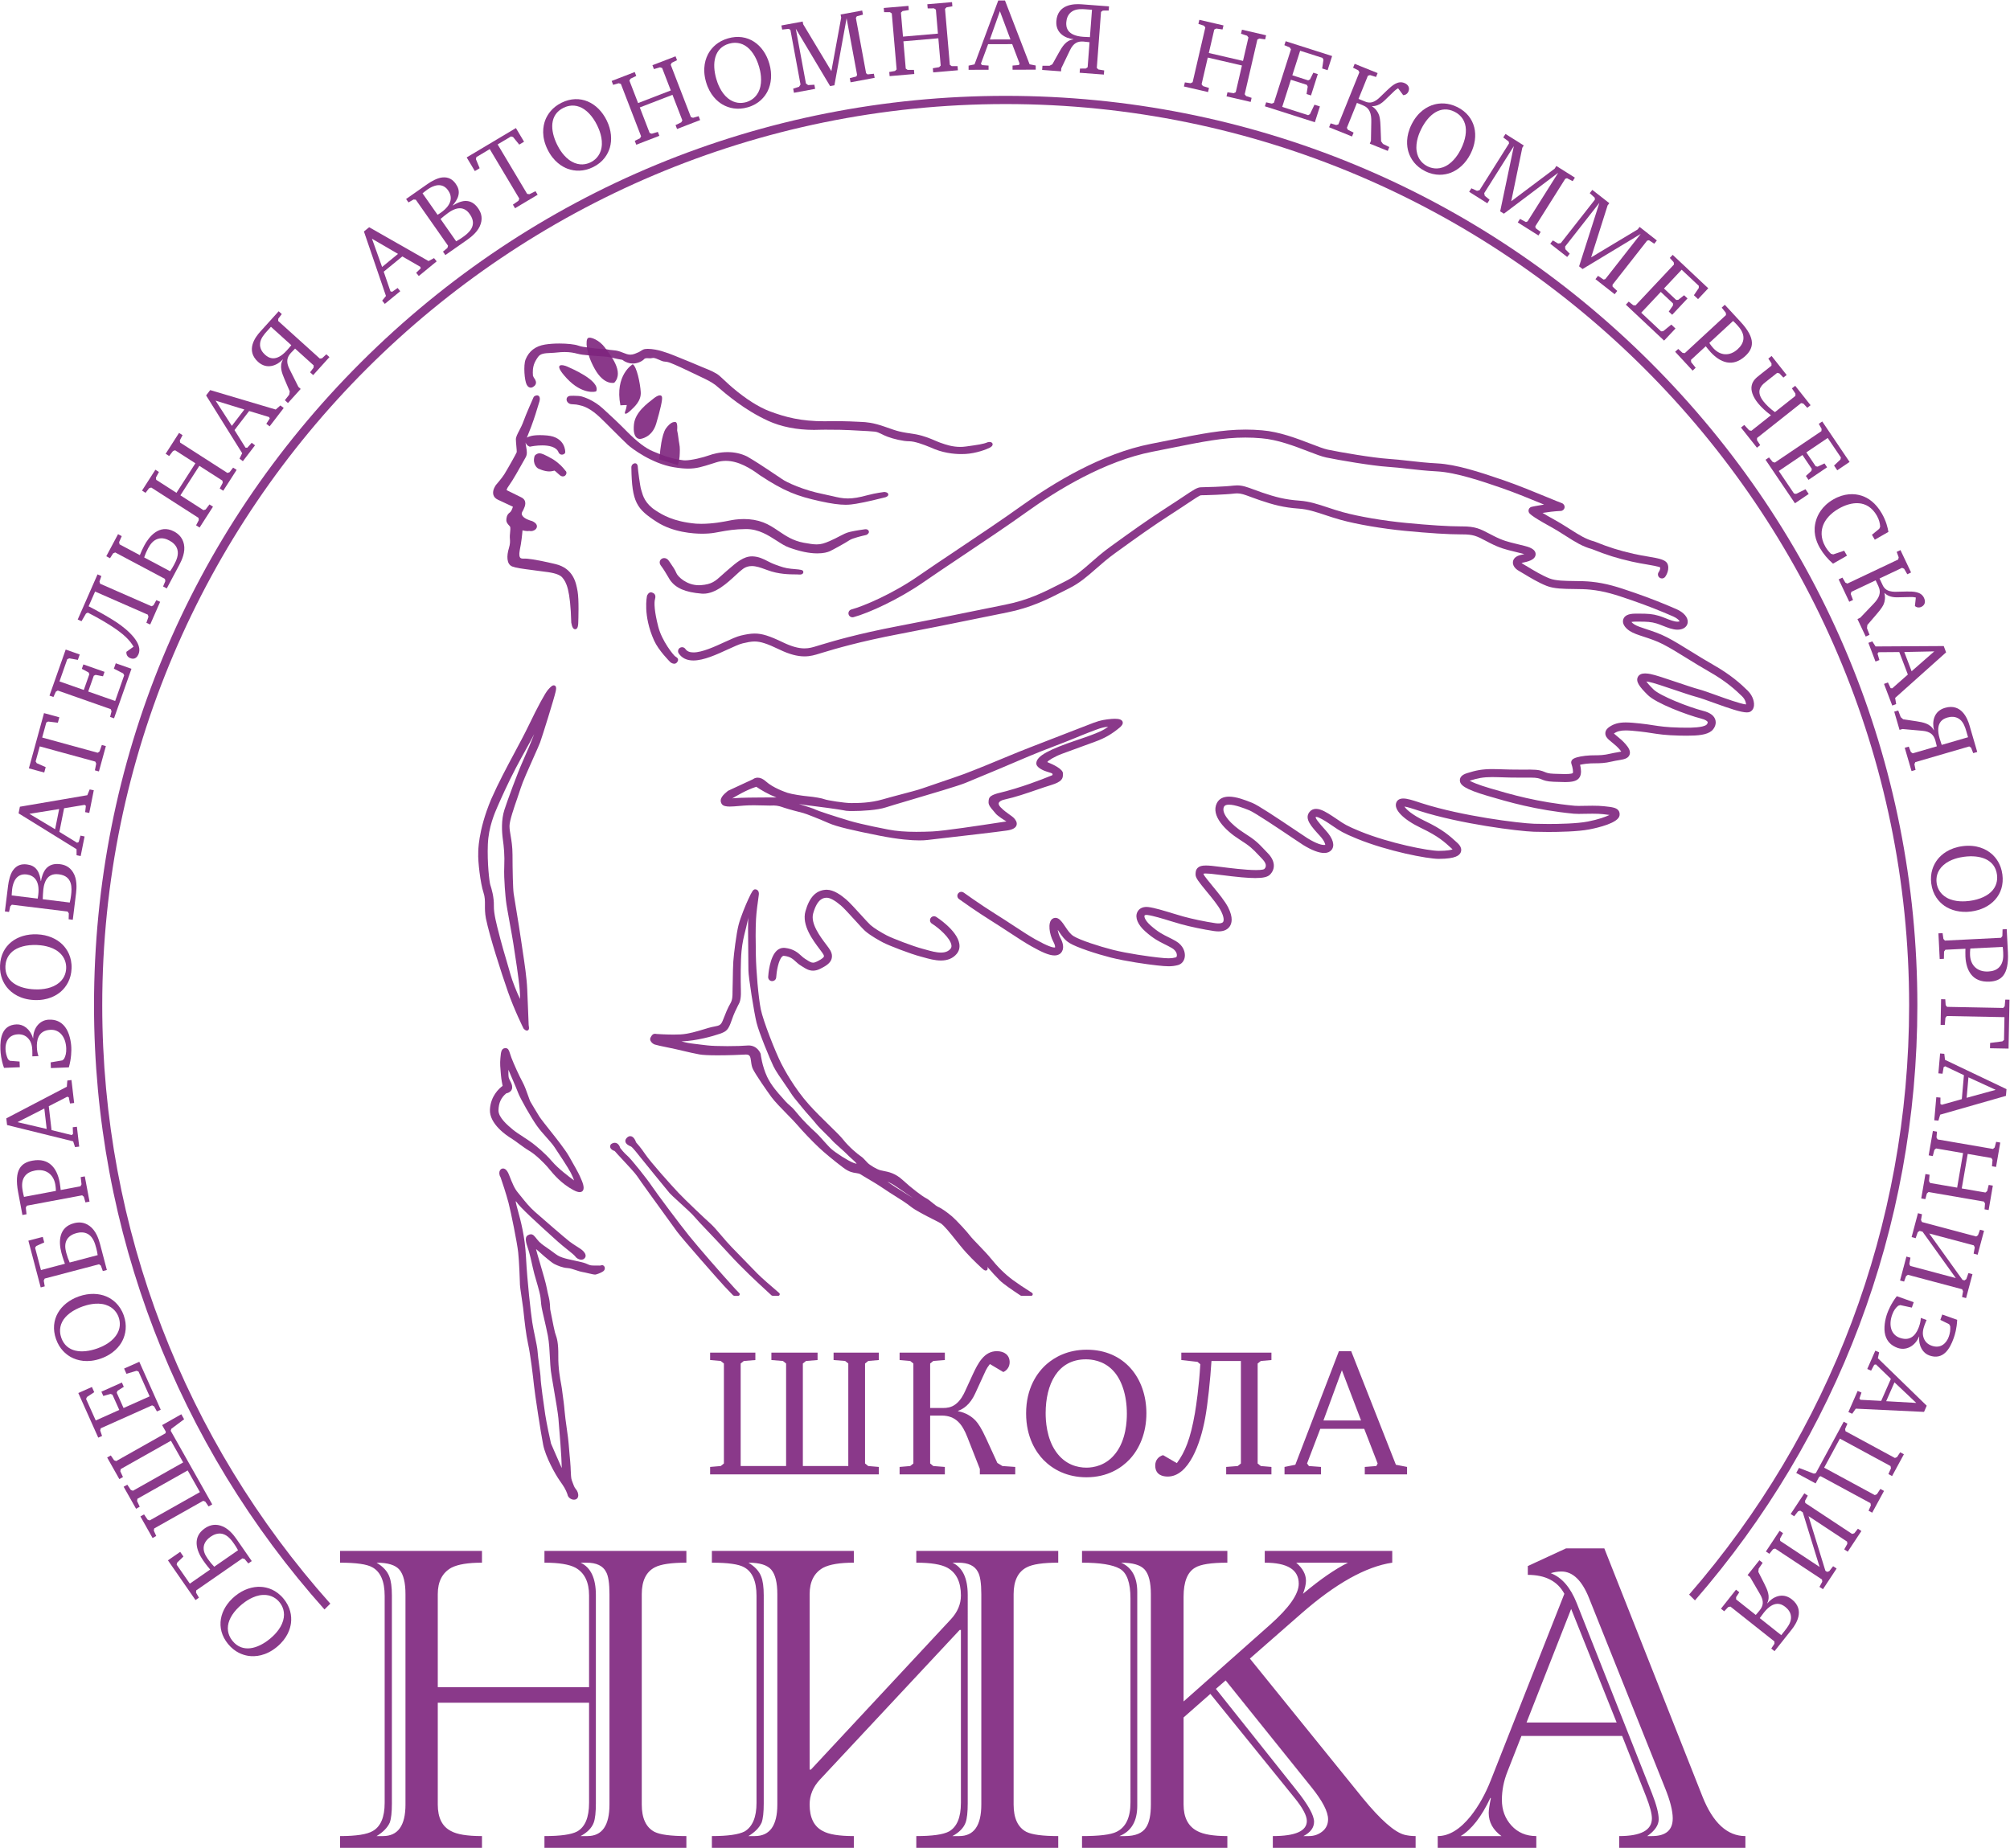 <?xml version="1.0" encoding="UTF-8" standalone="no"?> <svg xmlns:dc="http://purl.org/dc/elements/1.1/" xmlns:cc="http://creativecommons.org/ns#" xmlns:rdf="http://www.w3.org/1999/02/22-rdf-syntax-ns#" xmlns:svg="http://www.w3.org/2000/svg" xmlns="http://www.w3.org/2000/svg" viewBox="0 0 453.813 417.293" height="417.293" width="453.813" xml:space="preserve" id="svg2">  <defs id="defs6"></defs> <g transform="matrix(1.333,0,0,-1.333,0,417.293)" id="g10"> <g transform="scale(0.1)" id="g12"> <path id="path14" style="fill:rgba(126, 36, 126, 0.9);fill-opacity:1;fill-rule:nonzero;stroke:none" d="M 1162.56,0 H 922.164 v 19.941 c 27.356,0 45.82,2.617 55.414,7.844 13.445,7.617 20.156,23.75 20.156,48.465 V 245.84 H 741.488 V 73.391 c 0,-22.324 7.442,-37.297 22.317,-44.875 10.082,-5.711 27.597,-8.574 52.558,-8.574 V 0 H 575.934 v 19.941 c 27.359,0 45.82,2.863 55.445,8.574 13.418,7.578 20.156,23.508 20.156,47.734 v 350.586 c 0,24.687 -6.984,40.859 -20.887,48.469 -9.109,5.222 -27.355,7.812 -54.714,7.812 v 19.969 h 240.429 v -19.969 c -23.531,0 -40.808,-2.844 -51.828,-8.527 -15.359,-8.574 -23.047,-23.524 -23.047,-44.891 V 272.207 h 256.246 v 155.344 c 0,22.793 -7.687,38.465 -23.011,47.039 -10.575,5.683 -28.086,8.527 -52.559,8.527 v 19.969 h 240.396 v -19.969 c -25.43,0 -43.17,-2.59 -53.26,-7.812 -14.87,-7.61 -22.31,-22.813 -22.31,-45.606 V 73.391 c 0,-23.262 7.2,-38.711 21.58,-46.301 9.6,-4.766 27.61,-7.148 53.99,-7.148 z M 686.781,73.391 V 429.699 c 0,19.461 -3.34,33.262 -10.078,41.317 -6.707,8.078 -19.672,12.101 -38.863,12.101 11.055,-6.633 18.25,-14.472 21.59,-23.508 2.883,-7.117 4.34,-17.8 4.34,-32.058 V 74.816 c 0,-14.719 -1.211,-25.422 -3.614,-32.07 -3.851,-8.547 -11.261,-16.145 -22.316,-22.805 h 10.808 c 25.415,0 38.133,17.824 38.133,53.449 z m 345.509,0 V 429.699 c 0,18.516 -1.92,31.094 -5.75,37.754 -5.3,10.43 -16.33,15.664 -33.122,15.664 H 983.34 c 17.28,-8.058 25.93,-26.367 25.93,-54.844 V 75.539 c 0,-15.227 -1.22,-26.145 -3.62,-32.793 -3.36,-9.023 -10.802,-16.641 -22.31,-22.805 h 11.508 c 24.952,0 37.442,17.824 37.442,53.449"></path> <path id="path16" style="fill:rgba(126, 36, 126, 0.9);fill-opacity:1;fill-rule:nonzero;stroke:none" d="m 1792.39,0 h -240.4 v 19.941 c 27.35,0 45.82,2.617 55.41,7.844 13.44,7.617 20.16,23.75 20.16,48.465 v 292.863 h -2.15 L 1388.59,115.449 c -11.5,-12.363 -17.27,-26.375 -17.27,-42.058 0,-22.324 7.44,-37.297 22.31,-44.875 10.08,-5.711 27.6,-8.574 52.55,-8.574 V 0 h -240.42 v 19.941 c 26.87,0 45.36,2.617 55.44,7.844 13.43,8.094 20.16,24.238 20.16,48.465 v 350.586 c 0,24.687 -6.98,40.859 -20.89,48.469 -9.1,5.222 -27.35,7.812 -54.71,7.812 v 19.969 h 240.42 v -19.969 c -23.52,0 -40.8,-2.844 -51.82,-8.527 -15.36,-8.574 -23.04,-23.524 -23.04,-44.891 v -297.16 h 2.16 l 236.81,254.406 c 11.53,12.352 17.27,25.887 17.27,40.606 0,22.793 -7.68,38.465 -23.02,47.039 -10.56,5.683 -28.08,8.527 -52.55,8.527 v 19.969 h 240.4 v -19.969 c -25.45,0 -43.18,-2.59 -53.26,-7.812 -14.87,-7.61 -22.31,-22.813 -22.31,-45.606 V 73.391 c 0,-23.262 7.19,-38.711 21.59,-46.301 9.59,-4.766 27.59,-7.148 53.98,-7.148 z M 1316.61,73.391 V 429.699 c 0,19.461 -3.34,33.262 -10.08,41.317 -6.72,8.078 -19.68,12.101 -38.86,12.101 11.04,-6.633 18.24,-14.472 21.58,-23.508 2.89,-7.117 4.34,-17.8 4.34,-32.058 V 74.816 c 0,-14.719 -1.21,-25.422 -3.61,-32.07 -3.85,-8.547 -11.27,-16.145 -22.31,-22.805 h 10.81 c 25.41,0 38.13,17.824 38.13,53.449 z m 345.5,0 V 429.699 c 0,18.516 -1.92,31.094 -5.74,37.754 -5.31,10.43 -16.33,15.664 -33.12,15.664 h -10.08 c 17.27,-8.058 25.93,-26.367 25.93,-54.844 V 75.539 c 0,-15.227 -1.22,-26.145 -3.62,-32.793 -3.37,-9.023 -10.8,-16.641 -22.31,-22.805 h 11.51 c 24.95,0 37.43,17.824 37.43,53.449"></path> <path id="path18" style="fill:rgba(126, 36, 126, 0.9);fill-opacity:1;fill-rule:nonzero;stroke:none" d="m 2397.71,0 h -241.85 v 19.941 c 38.38,0 57.6,8.574 57.6,25.656 0,9.031 -6.99,22.109 -20.89,39.188 L 2050.05,260.84 2004.7,220.898 V 73.391 c 0,-21.855 7.68,-36.809 23.05,-44.875 10.53,-5.711 27.59,-8.574 51.09,-8.574 V 0 h -246.16 v 19.941 c 29.26,0 48.7,2.383 58.28,7.148 15.86,7.59 23.77,24.23 23.77,49.883 V 422.59 c 0,26.57 -6,43.328 -17.99,50.234 -11.99,6.844 -33.37,10.293 -64.06,10.293 v 19.969 h 246.16 v -19.969 c -27.36,0 -45.58,-2.844 -54.71,-8.527 -12.93,-7.598 -19.43,-24.012 -19.43,-49.18 V 248 l 146.13,129.676 c 32.63,28.945 48.94,52.238 48.94,69.816 0,23.758 -19.19,35.625 -57.57,35.625 v 19.969 h 215.93 v -19.969 c -44.63,-6.633 -95.98,-35.371 -154.03,-86.183 L 2117,320.656 2307.75,84.785 c 30.7,-37.508 54.45,-58.418 71.26,-62.684 5.75,-1.418 11.97,-2.16 18.7,-2.16 z M 1949.29,73.391 V 429.699 c 0,19.942 -3.51,33.848 -10.43,41.66 -6.98,7.871 -20.29,11.758 -39.97,11.758 18.25,-8.058 27.36,-24.687 27.36,-49.855 V 71.269 c 0,-26.141 -10.08,-43.23 -30.24,-51.328 h 9.38 c 17.74,0 29.73,4.981 35.98,15 5.28,8.047 7.92,20.879 7.92,38.449 z M 2249.43,48.457 c 0,12.832 -9.35,30.891 -28.04,54.152 l -145.43,181.024 -16.55,-14.285 136.04,-171.008 c 20.16,-25.195 30.24,-43.23 30.24,-54.168 0,-9.973 -6.01,-18.066 -18.01,-24.23 h 9.36 c 8.65,0 16.19,2.617 22.69,7.844 6.47,5.234 9.7,12.129 9.7,20.672 z m 33.82,434.66 h -87.8 c 11.02,-9.492 16.54,-19.699 16.54,-30.625 0,-5.715 -1.66,-13.066 -5.03,-22.09 28.81,24.219 54.22,41.797 76.29,52.715"></path> <path id="path20" style="fill:rgba(126, 36, 126, 0.9);fill-opacity:1;fill-rule:nonzero;stroke:none" d="m 2956.29,0 h -213.81 v 19.941 c 36.95,0 55.44,10 55.44,29.941 0,8.059 -3.37,20.664 -10.08,37.766 l -40.31,101.895 h -170.58 l -23.76,-60.559 c -6.22,-15.683 -9.35,-31.609 -9.35,-47.761 0,-17.082 5.38,-31.562 16.2,-43.457 10.8,-11.855 24.82,-17.824 42.09,-17.824 V 0 h -166.99 v 19.941 c 19.2,0 37.9,11.406 56.14,34.219 13.45,17.109 24.73,37.285 33.85,60.567 l 124.52,315.675 c -11.52,21.387 -32.15,32.059 -61.9,32.059 v 14.973 l 64.78,29.929 h 64.78 L 2883.56,86.945 c 17.77,-44.648 41.99,-67.004 72.73,-67.004 z m -413.18,19.941 c -14.39,10.469 -21.6,23.535 -21.6,39.211 0,4.754 1.2,13.035 3.62,24.93 l -0.73,0.703 c -14.87,-31.824 -31.65,-53.438 -50.39,-64.844 z m 195.07,192.434 -77.02,192.371 -75.57,-192.371 z m 95.03,-162.492 c 0,12.832 -4.35,29.934 -12.98,51.308 l -128.84,322.09 c -12,29.922 -27.6,44.903 -46.79,44.903 -6.22,0 -12.24,-0.977 -18,-2.86 18.73,-7.109 33.36,-23.984 43.94,-50.617 L 2797.92,92.629 c 7.69,-19.484 11.51,-34.199 11.51,-44.172 0,-9.969 -6.46,-19.48 -19.42,-28.516 h 7.91 c 23.51,0 35.29,10 35.29,29.941"></path> <path id="path22" style="fill:rgba(126, 36, 126, 0.9);fill-opacity:1;fill-rule:nonzero;stroke:none" d="m 398.105,426.504 c 14.286,11.738 30.079,16.426 43.661,15.676 11.211,-0.606 26.226,-5.051 38.589,-20.149 11.293,-13.73 14.02,-28.476 12.512,-41.062 -1.191,-9.719 -6.117,-26.028 -23.988,-40.684 -18.434,-15.156 -36.41,-16.914 -48.727,-14.961 -9.054,1.512 -22.367,6.016 -33.847,20.008 -21.91,26.719 -14.367,59.68 11.8,81.172 z m 59.129,-72.344 c 5.204,4.25 17.981,15.625 22.317,30.793 4.097,14.344 -1.028,24.902 -6.254,31.297 -3.934,4.836 -12.938,13.059 -28.113,12.207 -15.895,-0.762 -29.965,-11.394 -35.297,-15.769 -13.746,-11.262 -22.18,-24.415 -23.692,-36.192 -1.804,-13.066 4.66,-22.258 7.731,-26.027 16.738,-20.399 42.207,-13.621 63.308,3.691"></path> <path id="path24" style="fill:rgba(126, 36, 126, 0.9);fill-opacity:1;fill-rule:nonzero;stroke:none" d="m 284.457,487.07 20.758,14.395 5.492,-7.949 -10.699,-10.371 -0.754,-3.457 22.266,-32.098 34.492,23.933 c -6.446,7.461 -10.86,13.879 -11.965,15.442 -11.508,16.601 -18.676,39.402 2.75,54.258 5.98,4.121 14.898,8.242 26.574,4.734 12.606,-3.633 21.852,-15.117 27.051,-22.605 l 26.008,-37.551 -5.844,-3.985 -6.313,7.571 -3.66,1.054 -78.238,-54.25 -0.324,-3.796 4.906,-8.594 -5.824,-4.016 z m 118.723,17.121 c -2.141,3.985 -4.262,7.352 -6.614,10.743 -4.336,6.289 -10.824,15.019 -20.261,17.117 -7.891,1.64 -14.821,-1.699 -19.383,-4.852 -4.25,-2.902 -10,-7.98 -11.633,-15.605 -1.676,-8.535 2.367,-15.84 6.57,-21.926 3.262,-4.695 7.223,-9.52 10.996,-13.426 l 40.325,27.949"></path> <path id="path26" style="fill:rgba(126, 36, 126, 0.9);fill-opacity:1;fill-rule:nonzero;stroke:none" d="m 237.809,561.457 6.148,3.477 6.027,-8.899 3.567,-1.347 85.051,47.98 -20.704,36.727 -85.105,-47.997 -0.648,-3.75 4.5,-9.746 -6.168,-3.488 -21.055,37.336 6.18,3.496 6.007,-8.918 3.559,-1.375 85.082,47.996 -20.746,36.739 -85.063,-47.997 -0.671,-3.75 4.531,-9.757 -6.176,-3.477 -20.641,36.594 6.168,3.476 5.578,-8.156 3.559,-1.375 83.57,47.156 0.489,2.618 -6.282,11.152 32.528,18.391 4.746,-8.469 -21.641,-16.16 -1.082,-3.371 70.34,-124.708 -6.164,-3.476 -5.609,8.164 -3.528,1.379 -82.961,-46.789 -0.695,-3.75 4.094,-9.024 -6.168,-3.476 -20.617,36.574"></path> <path id="path28" style="fill:rgba(126, 36, 126, 0.9);fill-opacity:1;fill-rule:nonzero;stroke:none" d="m 265.777,739.355 -4.797,8.625 -3.39,1.688 -86.91,-38.855 -1.008,-3.665 3.215,-9.324 -6.469,-2.89 -33.766,75.574 23.012,10.265 3.961,-8.808 -12.422,-8.223 -1.379,-3.281 16.309,-36.418 39.883,17.844 -11.555,25.847 -3.211,1.27 -12.289,-3.457 -3.238,7.277 34.687,15.496 3.262,-7.246 -10.754,-6.875 -1.207,-3.211 11.555,-25.871 44.175,19.758 -18.843,42.129 -3.368,1.16 -17.054,-5.047 -3.961,8.867 25.73,11.473 36.305,-81.191 -6.473,-2.911"></path> <path id="path30" style="fill:rgba(126, 36, 126, 0.9);fill-opacity:1;fill-rule:nonzero;stroke:none" d="m 133.727,934.258 c 17.464,6.113 33.906,5.148 46.41,-0.137 10.34,-4.453 22.984,-13.738 29.484,-32.148 5.902,-16.797 3.422,-31.59 -2.297,-42.938 -4.441,-8.73 -14.656,-22.394 -36.488,-30.097 -22.5,-7.93 -40.016,-3.477 -50.934,2.558 -8.007,4.531 -19.004,13.309 -25.011,30.43 -11.476,32.605 6.875,61.062 38.836,72.332 z m 30.91,-88.262 c 6.363,2.238 22.285,8.594 31.504,21.348 8.789,12.07 7.57,23.769 4.832,31.582 -2.082,5.871 -7.715,16.711 -22.297,21.133 -15.199,4.687 -32.067,-0.516 -38.586,-2.832 -16.789,-5.907 -29.219,-15.391 -34.66,-25.926 -6.117,-11.699 -3.207,-22.578 -1.617,-27.141 8.781,-24.961 35.066,-27.226 60.824,-18.164"></path> <path id="path32" style="fill:rgba(126, 36, 126, 0.9);fill-opacity:1;fill-rule:nonzero;stroke:none" d="m 48.051,1028.61 24.387,6.43 2.484,-9.36 -13.582,-6.12 -1.887,-3 9.941,-37.732 40.586,10.715 c -3.496,9.258 -5.5,16.737 -5.976,18.617 -5.152,19.51 -4.102,43.36 21.129,50.02 6.976,1.87 16.785,2.64 26.543,-4.59 10.648,-7.77 15.383,-21.7 17.734,-30.55 l 11.586,-44.075 -6.84,-1.797 -3.351,9.27 -3.067,2.226 -92.058,-24.23 -1.57,-3.477 1.676,-9.715 -6.844,-1.808 z m 117.398,-24.47 c -0.648,4.45 -1.488,8.34 -2.562,12.36 -1.938,7.35 -5.047,17.77 -13.203,22.95 -6.848,4.27 -14.504,3.51 -19.84,2.11 -5.016,-1.31 -12.129,-4.1 -16.274,-10.73 -4.472,-7.43 -3.215,-15.65 -1.324,-22.84 1.461,-5.51 3.531,-11.396 5.742,-16.349 l 47.461,12.499"></path> <path id="path34" style="fill:rgba(126, 36, 126, 0.9);fill-opacity:1;fill-rule:nonzero;stroke:none" d="m 144.691,1093.49 -2.66,9.55 -2.914,2.42 -93.574,-17.52 -1.832,-3.31 1.242,-11.2 -6.98,-1.32 -7.25,38.69 c -7.199,38.4 5.254,49.86 24.09,53.38 29.055,5.45 41.941,-13.75 46.251,-36.65 0.753,-4.1 1.511,-10.97 1.726,-13.06 l 33.469,6.27 1.832,3.32 -1.43,12.24 6.981,1.28 8.004,-42.76 z m -50.047,19.47 c -0.019,5.77 -0.859,10.18 -1.105,11.55 -3.039,16.13 -15.492,26.44 -34.195,22.95 -7.113,-1.35 -13.801,-4.15 -18.031,-10.58 -5.199,-7.83 -4.066,-17.65 -2.75,-24.76 0.703,-3.75 1.539,-7.28 2.102,-9.3 l 53.98,10.14"></path> <path id="path36" style="fill:rgba(126, 36, 126, 0.9);fill-opacity:1;fill-rule:nonzero;stroke:none" d="m 10.668,1235.85 102.523,53.58 0.86,10.52 7.012,0.82 4.523,-38.9 -7.031,-0.8 -2.082,10.51 -2.528,0.94 -31.316,-16.12 4.684,-40.47 34.148,-8.4 2.187,2.01 -0.433,11.23 7.035,0.83 3.91,-33.59 -7.066,-0.84 -3.176,9.72 -111.949,27.66 z m 68.398,-17.92 -3.977,34.63 -45.445,-23.15 z"></path> <path id="path38" style="fill:rgba(126, 36, 126, 0.9);fill-opacity:1;fill-rule:nonzero;stroke:none" d="m 6.789,1321.38 c -5.066,14.35 -5.848,25.2 -6.09,31.25 -0.723,19.01 2.539,41.44 27.406,42.41 11.238,0.42 22.965,-7.59 27.734,-23.32 h 0.352 c 0.188,17.5 11.238,30.73 26.602,31.34 10.883,0.43 20.371,-3.01 27.484,-12.44 7.282,-9.57 10.137,-24.66 10.516,-34.88 0.164,-4.12 0.348,-17.78 -4.211,-33.53 l -30.391,-1.17 -0.387,9.66 19.758,3.35 2.832,2.36 c 2.582,4.78 4.121,9.86 3.793,18.15 -0.7,18.31 -10.555,31.94 -26.461,31.31 -22.641,-0.89 -23.602,-20.29 -23.23,-29.78 0.188,-5.36 0.918,-9.67 2.672,-14.79 l -10.379,-0.41 c -0.024,1.03 0.133,5.56 -0.024,9.53 -0.277,6.9 -1.246,14.28 -6.496,20.32 -5.07,5.86 -11.211,7.71 -17.762,7.44 -16.602,-0.65 -21.617,-13.65 -21.18,-25.04 0.238,-5.86 1.508,-11.54 4.305,-17.28 l 3.047,-2.5 16.469,-1.27 0.406,-9.66 -26.766,-1.05"></path> <path id="path40" style="fill:rgba(126, 36, 126, 0.9);fill-opacity:1;fill-rule:nonzero;stroke:none" d="m 62.793,1547.63 c 18.434,-0.72 33.34,-7.71 42.984,-17.28 7.95,-7.9 16.227,-21.18 15.442,-40.66 -0.696,-17.76 -8.489,-30.55 -17.977,-38.99 -7.328,-6.44 -21.851,-15.35 -44.949,-14.41 -23.773,0.94 -38.375,11.53 -46.277,21.16 -5.762,7.16 -12.687,19.35 -11.961,37.45 C 1.426,1529.36 28.969,1549 62.793,1547.63 Z m -3.93,-93.27 c 6.738,-0.25 23.82,-0.25 37.078,8.2 12.614,7.94 15.821,19.2 16.149,27.49 0.238,6.22 -1.004,18.36 -12.856,27.8 -12.402,9.99 -29.945,11.37 -36.848,11.68 -17.758,0.68 -32.766,-3.51 -41.719,-11.29 -10,-8.57 -11.316,-19.75 -11.508,-24.56 -1.043,-26.38 22.48,-38.22 49.703,-39.32"></path> <path id="path42" style="fill:rgba(126, 36, 126, 0.9);fill-opacity:1;fill-rule:nonzero;stroke:none" d="m 13.691,1630.09 c 1.023,8.4 3.555,19.4 8.402,26.11 6.285,8.8 14.555,10.93 23.449,9.82 6.688,-0.83 13.211,-3.18 17.734,-10.16 3.398,-4.96 5.199,-12.83 5.789,-17.94 l 0.355,-0.03 c 0.836,5.44 3.34,14.51 8.059,20.4 6.117,7.41 14.551,9.32 23.96,8.19 7.387,-0.92 16.254,-3.75 22.477,-14.09 6.789,-11.1 6.004,-25.94 4.93,-34.87 l -5.547,-45.24 -7.035,0.86 0.316,9.89 -2.016,3.19 -94.433,11.6 -2.75,-2.61 -2.047,-9.66 -7.035,0.85 z m 50.156,-21.95 c 0.43,2.17 0.699,4.22 0.941,6.3 2.988,24.33 -7.574,33.09 -19.594,34.58 -17.789,2.16 -23.207,-13.51 -24.609,-24.81 -0.59,-4.83 -0.699,-9.82 -0.777,-10.7 z m 54.3,-6.68 c 1.075,4.38 1.727,8.28 2.239,12.42 1.429,11.65 3.125,32.48 -20.7,35.4 -4.633,0.57 -11.562,0.72 -17.406,-4.31 -6.602,-5.78 -8.277,-16.37 -8.867,-21.17 -0.59,-4.78 -0.918,-13.08 -0.996,-16.73 l 45.73,-5.61"></path> <path id="path44" style="fill:rgba(126, 36, 126, 0.9);fill-opacity:1;fill-rule:nonzero;stroke:none" d="m 33.691,1763.79 114.161,19.53 4.039,9.77 6.957,-1.4 -7.657,-38.43 -6.953,1.35 1.239,10.68 -2.129,1.66 -34.793,-5.75 -7.977,-39.99 29.965,-18.45 2.727,1.2 3.043,10.87 6.949,-1.42 -6.621,-33.18 -6.93,1.37 -0.082,10.23 -98.172,60.76 z m 59.664,-38.13 6.843,34.2 -50.394,-8.11 z"></path> <path id="path46" style="fill:rgba(126, 36, 126, 0.9);fill-opacity:1;fill-rule:nonzero;stroke:none" d="m 74.547,1922.38 25.976,-7.1 -2.531,-9.17 -16.441,2.01 -3.125,-1.65 -6.981,-25.46 94.055,-25.78 3.098,2.21 3.882,10.93 6.848,-1.88 -11.781,-42.92 -6.82,1.86 2.218,11.36 -1.539,3.46 -94.082,25.77 -6.953,-25.46 1.859,-3.02 15.172,-6.69 -2.48,-9.14 -26.012,7.12 25.637,93.55"></path> <path id="path48" style="fill:rgba(126, 36, 126, 0.9);fill-opacity:1;fill-rule:nonzero;stroke:none" d="m 186.496,1915.93 2.426,9.57 -1.32,3.58 -89.774,31.57 -3.234,-1.97 -4.094,-9.01 -6.684,2.35 27.457,78.03 23.801,-8.37 -3.207,-9.11 -14.664,2.58 -3.258,-1.42 -13.203,-37.64 41.207,-14.49 9.399,26.72 -1.473,3.07 -11.273,5.99 2.617,7.5 35.84,-12.6 -2.606,-7.52 -12.535,2.4 -3.07,-1.46 -9.41,-26.73 45.625,-16.04 15.277,43.5 -1.633,3.15 -15.82,8.12 3.203,9.12 26.578,-9.34 -29.52,-83.89 -6.652,2.34"></path> <path id="path50" style="fill:rgba(126, 36, 126, 0.9);fill-opacity:1;fill-rule:nonzero;stroke:none" d="m 165.199,2157.43 6.477,-2.84 -3.184,-9.34 1.055,-3.65 87.098,-38.2 3.398,1.72 4.719,8.63 6.492,-2.81 -16.844,-38.43 -6.472,2.85 3.507,10.14 -1.054,3.66 -89.305,39.16 -10.981,-24.96 c 15.422,-7.89 36.258,-19.65 47.438,-27.21 20.59,-13.75 44.844,-36.24 37.004,-54.12 -1.676,-3.77 -5.774,-10.1 -14.313,-6.36 -4.742,2.1 -6.648,6.32 -6.089,10.59 l 12.074,8.66 c -6.574,11.18 -15.957,20.78 -36.731,34.38 -6.34,4.11 -21.105,13.41 -40.672,23.3 l -3.101,-1.44 -7.625,-13.06 -6.465,2.82 33.574,76.51"></path> <path id="path52" style="fill:rgba(126, 36, 126, 0.9);fill-opacity:1;fill-rule:nonzero;stroke:none" d="m 199.945,2225.54 6.25,-3.34 -4.445,-10.17 0.777,-3.74 34.336,-18.27 c 2.078,5.34 4.77,11.16 7.547,16.35 7.465,14.04 25.063,37.19 50.418,23.72 6.258,-3.36 14.317,-9.6 16.719,-21.63 2.691,-12.99 -3.32,-26.45 -7.629,-34.53 l -21.453,-40.31 -6.227,3.33 3.825,9.09 -0.727,3.75 -84.137,44.75 -3.504,-1.44 -5.39,-8.31 -6.278,3.35 z m 88.203,-62.83 c 2.594,3.72 4.692,7.32 6.793,11.29 3.344,6.26 8.164,16.04 5.524,25.45 -2.102,7.8 -8.406,12.52 -13.606,15.27 -4.586,2.46 -11.488,5.33 -19.191,2.97 -8.324,-2.42 -13.313,-9.55 -16.82,-16.1 -2.262,-4.27 -4.629,-9.49 -6.625,-15.48 l 43.925,-23.4"></path> <path id="path54" style="fill:rgba(126, 36, 126, 0.9);fill-opacity:1;fill-rule:nonzero;stroke:none" d="m 263.191,2334.71 5.985,-3.83 -5.067,-9.47 0.457,-3.79 34.313,-22.04 32.098,50.03 -34.313,22.03 -3.609,-1.18 -6.52,-8.53 -5.957,3.81 22.664,35.33 5.961,-3.81 -4.59,-8.79 0.465,-3.76 80.094,-51.44 3.613,1.18 6.059,7.81 5.961,-3.82 -22.7,-35.34 -5.953,3.86 5.071,9.48 -0.457,3.76 -39.11,25.11 -32.101,-49.99 39.113,-25.12 3.609,1.16 6.52,8.54 5.961,-3.81 -22.695,-35.33 -5.934,3.81 4.59,8.76 -0.434,3.78 -80.121,51.44 -3.617,-1.17 -6.063,-7.83 -5.929,3.83 22.636,35.33"></path> <path id="path56" style="fill:rgba(126, 36, 126, 0.9);fill-opacity:1;fill-rule:nonzero;stroke:none" d="m 356.012,2469.62 110.976,-32.96 7.953,6.95 5.606,-4.32 -23.852,-31.08 -5.632,4.31 5.847,9.02 -1.183,2.42 -33.715,10.22 -24.824,-32.31 18.652,-29.78 2.992,-0.12 7.516,8.38 5.605,-4.32 -20.586,-26.85 -5.637,4.33 4.45,9.2 -61.071,97.87 z m 36.656,-60.6 21.227,27.69 -48.743,15.04 z"></path> <path id="path58" style="fill:rgba(126, 36, 126, 0.9);fill-opacity:1;fill-rule:nonzero;stroke:none" d="m 477.262,2598.4 -5.957,-7.85 -0.164,-3.82 70.613,-63.76 3.746,0.57 7.25,6.73 5.227,-4.76 -27.512,-30.47 -5.258,4.71 5.926,7.89 0.183,3.81 -31.531,28.49 c -0.805,-0.9 -4.629,-4.65 -7.086,-7.33 -6.57,-7.31 -8.648,-14.99 -2.371,-27.42 l 15.094,-30.13 3.851,-3.49 -21.527,-23.84 -5.262,4.75 7.36,9.41 0.949,5.44 -8.898,20.82 c -4.18,10.06 -9.301,21.89 -2.672,33.12 l -0.239,0.23 c -9.511,-10.01 -26.703,-17.76 -41.855,-4.08 -21.527,19.44 -4.711,41.92 3.504,51.03 l 31.371,34.71 z m -18.356,-21.55 -5.984,-6.68 -0.942,-1.01 c -4.5,-5.04 -10.535,-11.92 -11.453,-20.17 -0.968,-9.34 4.364,-15.78 8.461,-19.49 5.875,-5.3 18.278,-13.24 36.895,7.4 2.703,2.94 6.012,6.9 7.515,8.8 l -34.492,31.15"></path> <path id="path60" style="fill:rgba(126, 36, 126, 0.9);fill-opacity:1;fill-rule:nonzero;stroke:none" d="m 625.246,2745.53 100.574,-57.29 9.321,4.97 4.484,-5.47 -30.293,-24.86 -4.473,5.48 7.704,7.44 -0.594,2.65 -30.508,17.59 -31.535,-25.82 11.426,-33.28 2.886,-0.79 9.219,6.46 4.504,-5.47 -26.172,-21.45 -4.504,5.44 6.442,7.95 -37.321,109.23 z m 21.938,-67.32 26.949,22.15 -44.09,25.67 z"></path> <path id="path62" style="fill:rgba(126, 36, 126, 0.9);fill-opacity:1;fill-rule:nonzero;stroke:none" d="m 723.91,2818.63 c 6.926,4.87 16.848,10.32 25.063,11.22 10.75,1.2 17.863,-3.52 23.015,-10.86 3.852,-5.53 6.438,-11.92 4.309,-20.01 -1.406,-5.81 -6.063,-12.46 -9.461,-16.31 l 0.215,-0.29 c 4.637,3.01 13.047,7.26 20.57,7.68 9.613,0.4 16.711,-4.57 22.149,-12.37 4.265,-6.09 8.117,-14.58 4.582,-26.1 -3.688,-12.49 -15.282,-21.87 -22.614,-27.06 l -37.406,-26.15 -4.039,5.78 7.566,6.35 1.028,3.67 -54.649,78.01 -3.804,0.31 -8.571,-4.95 -4.043,5.79 z m 17.242,-52.05 c 1.969,1.13 3.645,2.35 5.368,3.52 20.105,14.08 19.535,27.83 12.582,37.74 -10.317,14.73 -25.594,8.23 -34.954,1.69 -3.933,-2.78 -7.757,-6.09 -8.464,-6.58 z m 31.453,-44.87 c 3.993,2.14 7.333,4.3 10.731,6.67 9.617,6.75 26.273,19.45 12.473,39.12 -2.664,3.82 -7.192,9.07 -14.848,10.06 -8.758,1.05 -17.734,-4.81 -21.695,-7.61 -3.957,-2.74 -10.348,-8.08 -13.125,-10.44 l 26.464,-37.8"></path> <path id="path64" style="fill:rgba(126, 36, 126, 0.9);fill-opacity:1;fill-rule:nonzero;stroke:none" d="m 873.832,2913.53 13.797,-23.14 -8.16,-4.89 -10.489,12.88 -3.425,0.97 -22.684,-13.54 49.984,-83.79 3.778,-0.56 10.398,5.14 3.617,-6.04 -38.273,-22.85 -3.617,6.09 9.488,6.66 1.301,3.6 -50.027,83.82 -22.688,-13.55 -0.758,-3.49 6.332,-15.33 -8.133,-4.87 -13.824,23.16 83.383,49.73"></path> <path id="path66" style="fill:rgba(126, 36, 126, 0.9);fill-opacity:1;fill-rule:nonzero;stroke:none" d="m 1027.61,2926.48 c 8.14,-16.59 9.11,-33.04 5.34,-46.1 -3.18,-10.76 -10.9,-24.43 -28.43,-33.04 -15.965,-7.85 -30.973,-7.14 -42.887,-2.85 -9.211,3.43 -23.981,11.92 -34.195,32.68 -10.543,21.4 -8.172,39.31 -3.477,50.9 3.555,8.45 10.941,20.4 27.219,28.41 31.043,15.26 61.45,0.4 76.43,-30 z m -83.977,-41.12 c 2.965,-6.04 11.152,-21.11 24.957,-28.76 12.992,-7.28 24.437,-4.72 31.88,-1.05 5.58,2.75 15.68,9.63 18.32,24.61 2.89,15.68 -4.28,31.79 -7.35,38.02 -7.81,15.95 -18.733,27.16 -29.858,31.31 -12.344,4.72 -22.777,0.51 -27.113,-1.63 -23.742,-11.65 -22.91,-38 -10.836,-62.5"></path> <path id="path68" style="fill:rgba(126, 36, 126, 0.9);fill-opacity:1;fill-rule:nonzero;stroke:none" d="m 1075.09,3008.43 2.57,-6.58 -9.68,-4.69 -1.89,-3.26 14.69,-38.03 55.38,21.38 -14.66,38 -3.61,1.19 -10.29,-3.02 -2.54,6.58 39.14,15.08 2.53,-6.57 -8.87,-4.33 -1.85,-3.34 34.22,-88.72 3.61,-1.21 9.48,2.74 2.54,-6.59 -39.1,-15.1 -2.56,6.59 9.67,4.67 1.86,3.32 -16.71,43.3 -55.38,-21.37 16.71,-43.31 3.64,-1.23 10.26,3.08 2.54,-6.62 -39.11,-15.09 -2.56,6.59 8.87,4.34 1.86,3.32 -34.23,88.73 -3.61,1.18 -9.49,-2.74 -2.56,6.59 39.13,15.12"></path> <path id="path70" style="fill:rgba(126, 36, 126, 0.9);fill-opacity:1;fill-rule:nonzero;stroke:none" d="m 1303.09,3022.56 c 5.15,-17.76 3.21,-34.15 -2.8,-46.3 -5.01,-10.11 -15.04,-22.16 -33.79,-27.56 -17.12,-4.95 -31.75,-1.63 -42.75,4.75 -8.46,4.94 -21.5,15.93 -27.92,38.18 -6.63,22.94 -1.16,40.14 5.5,50.71 4.99,7.74 14.39,18.17 31.82,23.17 33.21,9.6 60.56,-10.38 69.94,-42.95 z m -89.88,-25.73 c 1.87,-6.47 7.28,-22.73 19.49,-32.7 11.54,-9.42 23.28,-8.94 31.26,-6.65 5.98,1.74 17.11,6.74 22.34,21.04 5.58,14.92 1.38,32.07 -0.54,38.69 -4.93,17.11 -13.71,30.06 -23.9,36.09 -11.32,6.81 -22.37,4.53 -27,3.19 -25.39,-7.31 -29.22,-33.43 -21.65,-59.66"></path> <path id="path72" style="fill:rgba(126, 36, 126, 0.9);fill-opacity:1;fill-rule:nonzero;stroke:none" d="m 1343.46,2980.27 9.97,3.24 2.46,3.79 -17.09,92.33 -2.64,1.97 -11.37,-1.22 -1.29,6.96 36.02,6.66 0.87,-4.59 47.75,-79.43 16.63,90.65 -0.97,5.28 36.55,6.73 1.29,-6.97 -10.38,-2.76 -1.61,-2.79 17.32,-93.66 2.49,-2 10.7,1.1 1.29,-6.96 -40.8,-7.56 -1.3,7 11.06,2.89 1.29,2.7 -17.77,95.89 -20.64,-113.55 -7.3,-1.34 -58.1,97.21 17.19,-92.84 3.63,-2.63 10.65,0.56 1.29,-6.98 -35.89,-6.65 -1.3,6.97"></path> <path id="path74" style="fill:rgba(126, 36, 126, 0.9);fill-opacity:1;fill-rule:nonzero;stroke:none" d="m 1538.67,3120.52 0.59,-7.04 -10.59,-1.76 -2.72,-2.68 3.49,-40.6 59.19,5.08 -3.47,40.61 -3.14,2.16 -10.75,-0.04 -0.62,7.05 41.83,3.58 0.6,-7.06 -9.74,-1.68 -2.71,-2.66 8.16,-94.81 3.12,-2.17 9.89,-0.02 0.63,-7.04 -41.82,-3.6 -0.63,7.05 10.61,1.76 2.7,2.7 -3.99,46.28 -59.18,-5.13 3.99,-46.27 3.12,-2.14 10.76,0.04 0.6,-7.05 -41.8,-3.57 -0.63,7.02 9.73,1.71 2.75,2.67 -8.19,94.81 -3.13,2.16 -9.88,0.01 -0.6,7.06 41.83,3.57"></path> <path id="path76" style="fill:rgba(126, 36, 126, 0.9);fill-opacity:1;fill-rule:nonzero;stroke:none" d="m 1702.2,3129.66 41.69,-108.1 10.35,-2.05 0.03,-7.06 -39.24,-0.09 -0.03,7.07 10.73,0.89 1.21,2.43 -12.51,32.98 -40.78,-0.07 -12.2,-33.01 1.72,-2.42 11.24,-0.85 v -7.09 l -33.85,-0.08 v 7.1 l 10.03,2.09 40.21,108.23 z m -25.6,-66.05 34.9,0.04 -17.9,47.86 z"></path> <path id="path78" style="fill:rgba(126, 36, 126, 0.9);fill-opacity:1;fill-rule:nonzero;stroke:none" d="m 1877.89,3112.64 -9.92,-0.11 -3.11,-2.2 -7.14,-94.91 2.76,-2.65 9.75,-1.59 -0.56,-7.03 -41,3.07 0.54,7.07 9.86,0.12 3.14,2.21 3.2,42.33 c -1.21,0.09 -6.52,0.85 -10.16,1.12 -9.81,0.77 -17.14,-2.33 -23.09,-14.88 l -14.61,-30.42 -0.4,-5.16 -32.02,2.4 0.53,7.06 11.94,-0.02 4.88,2.59 11.03,19.78 c 5.38,9.44 11.61,20.75 24.54,22.37 l 0.03,0.35 c -13.78,1.4 -30.4,10.27 -28.89,30.62 2.19,28.91 30.29,29.38 42.53,28.46 l 46.68,-3.52 z m -28.33,1.28 -8.97,0.67 -1.38,0.11 c -6.71,0.5 -15.87,1.02 -22.93,-3.32 -7.98,-4.92 -9.82,-13.1 -10.24,-18.61 -0.6,-7.93 0.72,-22.58 28.43,-24.65 3.96,-0.29 9.16,-0.52 11.58,-0.56 l 3.51,46.36"></path> <path id="path80" style="fill:rgba(126, 36, 126, 0.9);fill-opacity:1;fill-rule:nonzero;stroke:none" d="m 2072.3,3087.4 -1.62,-6.87 -10.61,1.57 -3.4,-1.71 -9.21,-39.7 57.88,-13.4 9.2,39.71 -2.33,3.02 -10.24,3.26 1.59,6.9 40.91,-9.48 -1.61,-6.91 -9.78,1.39 -3.4,-1.67 -21.48,-92.73 2.35,-3.01 9.37,-3.05 -1.59,-6.92 -40.88,9.47 1.59,6.89 10.62,-1.57 3.39,1.7 10.51,45.25 -57.89,13.41 -10.47,-45.26 2.29,-3.01 10.26,-3.26 -1.59,-6.9 -40.87,9.44 1.57,6.92 9.79,-1.39 3.4,1.72 21.47,92.7 -2.31,3.04 -9.41,3.02 1.59,6.92 40.91,-9.49"></path> <path id="path82" style="fill:rgba(126, 36, 126, 0.9);fill-opacity:1;fill-rule:nonzero;stroke:none" d="m 2144.56,2957.13 9.62,-2.17 3.53,1.44 28.89,90.51 -2.08,3.2 -9.11,3.82 2.19,6.71 78.69,-25.1 -7.65,-23.98 -9.2,2.94 2.16,14.7 -1.53,3.19 -37.95,12.13 -13.25,-41.6 26.91,-8.58 3.06,1.57 5.62,11.41 7.58,-2.39 -11.54,-36.17 -7.54,2.4 2.01,12.57 -1.58,3.06 -26.96,8.57 -14.68,-45.98 43.88,-14.01 3.1,1.73 7.65,16.02 9.21,-2.93 -8.54,-26.8 -84.65,27.02 2.16,6.72"></path> <path id="path84" style="fill:rgba(126, 36, 126, 0.9);fill-opacity:1;fill-rule:nonzero;stroke:none" d="m 2333.37,3006.65 -2.67,-6.57 -10.24,3.21 -3.6,-1.13 -15.85,-39.22 11.69,-4.71 c 2.4,-0.97 6.55,-2.28 11.37,-0.88 5.61,1.44 10.63,5.95 12.75,8.07 l 13.09,12.58 c 8.14,7.7 17.73,16.29 28.64,11.89 6.4,-2.55 9.69,-7.82 7.08,-14.2 -1.62,-4.01 -5.12,-6.31 -8.92,-6.47 l -8.68,11.71 c -5.12,-2.98 -6.71,-5.09 -10.03,-8.24 l -13.07,-12.59 c -8.57,-8.26 -15.96,-9.58 -20.93,-9.42 l -0.14,-0.34 c 6.39,-4.05 10.18,-9.84 11.88,-14.83 1.03,-3.03 2.18,-7.95 2.56,-19.46 l 0.92,-24.94 3.23,-4.47 10.72,-5.27 -2.63,-6.55 -30.43,12.29 1.94,4.79 0.59,32.34 c 0.25,13.12 -2.23,23.08 -14.42,27.95 l -9.91,4.01 -17.03,-42.27 1.77,-3.32 9.63,-4.8 -2.67,-6.57 -38.87,15.67 2.65,6.59 9.43,-2.86 3.64,1.1 35.6,88.21 -1.83,3.34 -8.83,4.47 2.68,6.57 38.89,-15.68"></path> <path id="path86" style="fill:rgba(126, 36, 126, 0.9);fill-opacity:1;fill-rule:nonzero;stroke:none" d="m 2490.73,2869.91 c -8.3,-16.55 -20.85,-27.23 -33.52,-32.1 -10.51,-3.97 -26.07,-6.04 -43.5,2.77 -15.9,7.98 -24.39,20.35 -28.13,32.53 -2.87,9.33 -4.97,26.27 5.44,46.95 10.73,21.29 26.41,30.23 38.48,33.45 8.89,2.32 22.88,3.58 39.1,-4.56 30.9,-15.56 37.36,-48.8 22.13,-79.04 z m -83.43,42.16 c -3.02,-6.03 -10.09,-21.62 -7.91,-37.23 2.08,-14.78 11.03,-22.37 18.44,-26.1 5.56,-2.81 17.11,-6.69 30.63,0.26 14.26,7.14 22.82,22.55 25.92,28.74 8,15.91 10.38,31.34 6.98,42.73 -3.68,12.67 -13.31,18.49 -17.63,20.66 -23.66,11.92 -44.17,-4.67 -56.43,-29.06"></path> <path id="path88" style="fill:rgba(126, 36, 126, 0.9);fill-opacity:1;fill-rule:nonzero;stroke:none" d="m 2492.13,2811.5 9.52,-4.34 4.37,1.12 49.93,79.26 -0.61,3.23 -9.21,6.81 3.78,5.98 30.97,-19.49 -2.48,-3.94 -18.73,-90.58 73.55,55.25 2.87,4.52 31.36,-19.77 -3.75,-5.98 -9.55,4.97 -3.01,-0.94 -50.67,-80.44 0.47,-3.16 8.59,-6.44 -3.78,-5.99 -35.03,22.08 3.78,6.01 10.07,-5.35 2.74,1.12 51.86,82.34 -91.94,-69.3 -6.32,3.95 23.2,110.59 -50.22,-79.71 0.88,-4.43 8.19,-6.77 -3.77,-6 -30.8,19.43 3.74,5.97"></path> <path id="path90" style="fill:rgba(126, 36, 126, 0.9);fill-opacity:1;fill-rule:nonzero;stroke:none" d="m 2630.11,2723.18 8.97,-5.29 4.47,0.67 57.8,73.69 -0.28,3.28 -8.43,7.72 4.36,5.54 28.8,-22.53 -2.88,-3.68 -27.91,-88.13 78.81,47.37 3.29,4.21 29.18,-22.92 -4.39,-5.52 -8.92,5.89 -3.13,-0.62 -58.65,-74.77 0.14,-3.2 7.88,-7.28 -4.34,-5.56 -32.57,25.52 4.34,5.59 9.48,-6.34 2.87,0.83 60.01,76.55 -98.54,-59.48 -5.86,4.58 34.39,107.61 -58.11,-74.13 0.43,-4.49 7.42,-7.57 -4.34,-5.56 -28.65,22.45 4.36,5.57"></path> <path id="path92" style="fill:rgba(126, 36, 126, 0.9);fill-opacity:1;fill-rule:nonzero;stroke:none" d="m 2758.64,2619.5 7.77,-6.14 3.8,-0.24 65.13,69.3 -0.49,3.77 -6.58,7.36 4.86,5.18 60.24,-56.67 -17.28,-18.33 -7.04,6.6 8.31,12.34 v 3.56 l -29.06,27.3 -29.91,-31.81 20.65,-19.38 3.39,0.1 10.03,7.86 5.77,-5.41 -25.98,-27.69 -5.8,5.44 7.25,10.49 -0.11,3.39 -20.64,19.43 -33.1,-35.25 33.6,-31.54 3.54,0.21 13.8,11.21 7.07,-6.65 -19.31,-20.48 -64.76,60.87 4.85,5.18"></path> <path id="path94" style="fill:rgba(126, 36, 126, 0.9);fill-opacity:1;fill-rule:nonzero;stroke:none" d="m 2842.5,2539.33 7.34,-6.63 3.75,-0.51 69.8,64.53 -0.25,3.82 -6.97,8.83 5.22,4.78 26.7,-28.88 c 26.48,-28.63 22.05,-44.93 8,-57.93 -21.68,-20.02 -42.77,-10.66 -58.6,6.43 -2.83,3.05 -7.14,8.48 -8.38,10.1 l -24.99,-23.07 0.26,-3.81 7.67,-9.57 -5.19,-4.81 -29.56,31.94 z m 52.67,10.17 c 3.1,-4.87 6.18,-8.19 7.1,-9.19 11.09,-12.02 27.15,-14.13 41.09,-1.24 5.31,4.93 9.46,10.87 9.63,18.54 0.27,9.38 -5.91,17.09 -10.84,22.39 -2.57,2.8 -5.17,5.36 -6.7,6.73 l -40.28,-37.23"></path> <path id="path96" style="fill:rgba(126, 36, 126, 0.9);fill-opacity:1;fill-rule:nonzero;stroke:none" d="m 3026.15,2495.2 -5.56,-4.4 -6.79,7.18 -3.72,0.81 -20.72,-16.41 c -7.56,-6.01 -15.44,-15.53 -2.37,-32.08 4.29,-5.42 11.46,-12.51 19.31,-17.99 l 34.66,27.48 0.09,3.8 -5.98,8.93 5.56,4.39 26.05,-32.89 -5.55,-4.43 -6.75,7.2 -3.73,0.8 -74.65,-59.11 -0.06,-3.78 5.43,-8.27 -5.56,-4.4 -27.02,34.14 5.57,4.39 8.28,-9.07 3.71,-0.81 33.17,26.31 c -8.6,6.38 -16.68,13.85 -22.29,20.9 -8.45,10.68 -11.97,20.92 -10.39,28.98 1.62,8.79 7.6,13.5 13.54,18.22 l 20.03,15.87 0.09,3.83 -5.43,8.23 5.56,4.41 25.52,-32.23"></path> <path id="path98" style="fill:rgba(126, 36, 126, 0.9);fill-opacity:1;fill-rule:nonzero;stroke:none" d="m 2996.26,2355.54 6.23,-7.65 3.64,-1.08 78.88,53.25 0.36,3.8 -4.8,8.64 5.86,3.96 46.31,-68.56 -20.88,-14.11 -5.43,8.01 10.82,10.21 0.8,3.45 -22.35,33.07 -36.22,-24.43 15.84,-23.49 3.38,-0.66 11.51,5.48 4.45,-6.56 -31.49,-21.31 -4.44,6.6 9.38,8.63 0.65,3.34 -15.86,23.51 -40.07,-27.06 25.82,-38.23 3.52,-0.56 15.92,7.87 5.41,-8.03 -23.3,-15.74 -49.8,73.71 5.86,3.94"></path> <path id="path100" style="fill:rgba(126, 36, 126, 0.9);fill-opacity:1;fill-rule:nonzero;stroke:none" d="m 3104.68,2175.57 c -8.62,7.36 -16.57,16.75 -22.26,26.64 -6.98,12.17 -12.24,28.24 -6.33,47.17 2.27,7.5 8.99,23.51 29.25,35.11 18.45,10.59 35.7,10.32 48.36,6.02 10.3,-3.41 23.26,-11.75 33.74,-30.05 7.32,-12.73 9.92,-24.17 11.08,-31.07 l -23.08,-13.26 -4.81,8.39 12.34,10.1 1.58,3.46 c -0.34,5.79 -1.69,11.99 -5.66,18.89 -16.25,28.34 -43.83,23.65 -64.69,11.73 -14.07,-8.11 -22.4,-18.28 -26.04,-27.54 -3.25,-8.24 -5.39,-21.2 3.56,-36.78 3.1,-5.4 6.41,-9.09 9.55,-12.1 l 3.77,-1.01 18.53,6.26 4.8,-8.4 -23.69,-13.56"></path> <path id="path102" style="fill:rgba(126, 36, 126, 0.9);fill-opacity:1;fill-rule:nonzero;stroke:none" d="m 3236.88,2160.66 -6.41,-3.03 -5.34,9.3 -3.47,1.6 -38.2,-18.11 5.4,-11.4 c 1.09,-2.32 3.26,-6.07 7.75,-8.35 5.14,-2.72 11.87,-2.78 14.86,-2.71 l 18.16,0.42 c 11.2,0.13 24.12,-0.06 29.12,-10.69 2.97,-6.21 1.84,-12.3 -4.41,-15.27 -3.87,-1.86 -8.06,-1.13 -10.94,1.31 l 1.55,14.48 c -5.75,1.28 -8.4,0.81 -12.96,0.77 l -18.19,-0.41 c -11.88,-0.3 -18.23,3.79 -21.77,7.27 l -0.29,-0.16 c 1.9,-7.31 0.78,-14.16 -1.33,-18.97 -1.33,-2.9 -3.78,-7.34 -11.31,-16.07 l -16.23,-18.95 -0.66,-5.48 4.32,-11.12 -6.42,-3.04 -14.02,29.64 4.67,2.24 22.35,23.37 c 9.1,9.46 13.98,18.46 8.35,30.35 l -4.58,9.67 -41.19,-19.52 -0.93,-3.7 3.79,-10.05 -6.37,-3.03 -17.95,37.92 6.38,3.02 4.98,-8.5 3.45,-1.61 86,40.74 0.91,3.67 -3.43,9.28 6.41,3.03 17.95,-37.91"></path> <path id="path104" style="fill:rgba(126, 36, 126, 0.9);fill-opacity:1;fill-rule:nonzero;stroke:none" d="m 3296.22,2025.32 -86.33,-77.21 1.76,-10.42 -6.64,-2.52 -13.95,36.67 6.62,2.49 4.62,-9.69 2.68,-0.26 26.45,23.35 -14.53,38.11 -35.17,-0.28 -1.66,-2.47 3.17,-10.79 -6.62,-2.55 -12.04,31.66 6.61,2.53 5.53,-8.63 115.46,0.67 z m -70.83,0.59 12.4,-32.62 38.43,33.66 z"></path> <path id="path106" style="fill:rgba(126, 36, 126, 0.9);fill-opacity:1;fill-rule:nonzero;stroke:none" d="m 3342.15,1854.58 -3.59,9.19 -3.14,2.16 -91.38,-26.59 -1.51,-3.49 1.94,-9.69 -6.79,-1.98 -11.52,39.45 6.83,2 3.56,-9.2 3.15,-2.18 40.81,11.88 c -0.35,1.15 -1.51,6.41 -2.51,9.89 -2.75,9.44 -8.24,15.23 -22.08,16.44 l -33.6,2.99 -4.96,-1.46 -9,30.86 6.78,1.98 4.18,-11.22 4.14,-3.66 22.39,-3.38 c 10.76,-1.72 23.51,-3.6 29.56,-15.13 l 0.36,0.1 c -3.54,13.37 -1.06,32.05 18.5,37.75 27.88,8.13 38.18,-18.01 41.58,-29.81 l 13.1,-44.93 z m -8.75,26.94 -2.52,8.62 -0.36,1.34 c -1.91,6.47 -4.59,15.21 -11.14,20.32 -7.42,5.76 -15.73,4.61 -21.04,3.06 -7.62,-2.22 -20.88,-8.61 -13.12,-35.3 1.15,-3.8 2.73,-8.75 3.57,-11.01 l 44.61,12.97"></path> <path id="path108" style="fill:rgba(126, 36, 126, 0.9);fill-opacity:1;fill-rule:nonzero;stroke:none" d="m 3338.59,1586.3 c -18.34,-2.39 -34.23,1.99 -45.36,9.75 -9.21,6.49 -19.63,18.22 -22.14,37.58 -2.3,17.62 3.21,31.6 11.14,41.5 6.18,7.6 18.99,18.87 41.94,21.86 23.63,3.07 39.85,-4.94 49.26,-13.13 6.89,-6.07 15.81,-16.92 18.13,-34.93 4.49,-34.24 -19.4,-58.27 -52.97,-62.63 z m -11.91,92.71 c -6.7,-0.87 -23.57,-3.74 -35.23,-14.37 -11.09,-9.95 -12.35,-21.63 -11.29,-29.83 0.8,-6.17 4.1,-17.93 17.4,-25.31 13.91,-7.73 31.48,-6.15 38.33,-5.25 17.66,2.29 31.74,9.01 39.27,18.19 8.45,10.13 7.85,21.4 7.24,26.18 -3.45,26.24 -28.65,33.91 -55.72,30.39"></path> <path id="path110" style="fill:rgba(126, 36, 126, 0.9);fill-opacity:1;fill-rule:nonzero;stroke:none" d="m 3290.28,1549.63 1.39,-9.81 2.56,-2.81 95.04,4.74 2.28,3.06 0.29,11.23 7.07,0.37 1.99,-39.33 c 1.93,-38.96 -11.95,-48.66 -31.1,-49.6 -29.5,-1.48 -39.7,19.27 -40.87,42.55 -0.2,4.15 -0.06,11.08 0.05,13.15 l -34,-1.69 -2.24,-3.06 -0.26,-12.29 -7.1,-0.34 -2.17,43.47 z m 46.99,-26.02 c -0.76,-5.74 -0.55,-10.24 -0.47,-11.64 0.82,-16.38 11.81,-28.28 30.76,-27.33 7.25,0.36 14.24,2.27 19.32,8.06 6.23,7.04 6.41,16.93 6.03,24.18 -0.15,3.77 -0.53,7.4 -0.81,9.46 l -54.83,-2.73"></path> <path id="path112" style="fill:rgba(126, 36, 126, 0.9);fill-opacity:1;fill-rule:nonzero;stroke:none" d="m 3294.81,1437.56 0.67,-9.85 2.35,-2.96 95.11,-1.84 2.48,2.86 1.07,11.23 7.1,-0.14 -1.6,-82.84 -31.42,0.59 0.2,8.99 20.75,2.71 2.8,2.37 0.75,38.63 -97.51,1.89 -2.48,-2.9 -1.07,-12.23 -7.1,0.15 0.83,43.48 7.07,-0.14"></path> <path id="path114" style="fill:rgba(126, 36, 126, 0.9);fill-opacity:1;fill-rule:nonzero;stroke:none" d="m 3397.55,1273.96 -111.33,-31.84 -3.01,-10.12 -7.03,0.59 3.43,39.04 7.04,-0.59 -0.09,-10.74 2.33,-1.44 33.95,9.54 3.57,40.6 -31.81,15.09 -2.55,-1.51 -1.85,-11.1 -7.06,0.62 2.93,33.72 7.1,-0.62 1.19,-10.17 104.16,-49.68 z m -63.49,31.41 -3.05,-34.73 49.21,13.52 z"></path> <path id="path116" style="fill:rgba(126, 36, 126, 0.9);fill-opacity:1;fill-rule:nonzero;stroke:none" d="m 3380.84,1153.54 -6.95,1.18 0.96,10.7 -1.88,3.3 -40.15,6.92 -10.09,-58.5 40.16,-6.94 2.89,2.48 2.64,10.41 6.97,-1.2 -7.1,-41.35 -6.95,1.21 0.81,9.83 -1.9,3.31 -93.74,16.16 -2.87,-2.5 -2.53,-9.53 -6.98,1.18 7.1,41.36 7.01,-1.21 -0.97,-10.69 1.89,-3.3 45.76,-7.87 10.08,58.51 -45.76,7.88 -2.89,-2.48 -2.66,-10.42 -6.98,1.2 7.12,41.35 6.96,-1.21 -0.83,-9.84 1.9,-3.31 93.77,-16.13 2.85,2.48 2.53,9.55 6.95,-1.21 -7.12,-41.32"></path> <path id="path118" style="fill:rgba(126, 36, 126, 0.9);fill-opacity:1;fill-rule:nonzero;stroke:none" d="m 3349.66,1004.86 -6.82,1.81 1.92,10.58 -1.61,3.45 -75.51,20.1 56.38,-78.573 3.36,-0.879 3.06,2.207 3.59,10.136 6.85,-1.836 -10.81,-40.476 -6.83,1.797 1.71,9.707 -1.56,3.445 -91.92,24.473 -3.05,-2.188 -3.38,-9.285 -6.84,1.824 10.79,40.508 6.86,-1.816 -1.92,-10.574 1.57,-3.43 77.18,-20.594 -56.36,78.604 -4.99,1.32 -3.12,-2.21 -3.57,-10.14 -6.85,1.84 10.77,40.52 6.85,-1.82 -1.69,-9.73 1.59,-3.44 91.84,-24.48 3.1,2.21 3.38,9.27 6.84,-1.82 -10.81,-40.51"></path> <path id="path120" style="fill:rgba(126, 36, 126, 0.9);fill-opacity:1;fill-rule:nonzero;stroke:none" d="m 3314.98,894.563 c -0.66,-15.176 -3.97,-25.547 -6,-31.243 -6.34,-17.937 -17.71,-37.519 -41.17,-29.179 -10.56,3.742 -18.49,15.547 -17.09,31.933 l -0.31,0.078 c -6.67,-16.14 -21.84,-24.304 -36.34,-19.16 -10.24,3.672 -17.79,10.352 -20.89,21.731 -3.2,11.609 -0.2,26.679 3.19,36.289 1.4,3.886 6.27,16.66 16.37,29.57 l 28.67,-10.187 -3.24,-9.141 -19.6,4.23 -3.53,-1.132 c -4.14,-3.469 -7.49,-7.629 -10.23,-15.411 -6.15,-17.277 -2.05,-33.586 12.93,-38.886 21.32,-7.598 29.44,10.047 32.64,19.004 1.77,5.058 2.73,9.296 3.01,14.707 l 9.75,-3.477 c -0.34,-0.996 -2.18,-5.098 -3.5,-8.84 -2.3,-6.523 -4.15,-13.769 -1.5,-21.289 2.54,-7.332 7.51,-11.289 13.7,-13.496 15.65,-5.555 25.14,4.66 28.95,15.383 1.98,5.516 2.92,11.238 2.42,17.676 l -1.87,3.398 -14.87,7.305 3.26,9.109 25.25,-8.972"></path> <path id="path122" style="fill:rgba(126, 36, 126, 0.9);fill-opacity:1;fill-rule:nonzero;stroke:none" d="m 3258.84,738.566 -115.61,5.477 -6.07,-8.652 -6.47,2.863 15.74,35.84 6.47,-2.805 -3.51,-10.156 1.74,-2.078 35.16,-1.836 16.39,37.293 -25.29,24.472 -2.91,-0.586 -5.28,-9.968 -6.5,2.851 13.6,30.996 6.49,-2.824 -2.14,-10 82.74,-80.418 z m -50.07,50.079 -14.01,-31.965 50.93,-2.91 z"></path> <path id="path124" style="fill:rgba(126, 36, 126, 0.9);fill-opacity:1;fill-rule:nonzero;stroke:none" d="m 3204.73,629.855 -6.23,3.399 4.36,9.812 -0.76,3.743 -85.76,46.464 -26.67,-49.191 85.79,-46.484 3.52,1.457 5.86,9.004 6.22,-3.399 -20,-36.867 -6.18,3.34 3.92,9.055 -0.75,3.769 -84.25,45.652 -2.53,-0.996 -6.07,-11.238 -32.8,17.762 4.62,8.515 25.19,-9.726 3.4,0.89 47.21,87.157 6.25,-3.368 -3.93,-9.093 0.69,-3.711 83.68,-45.332 3.54,1.437 5.43,8.242 6.25,-3.398 -20,-36.895"></path> <path id="path126" style="fill:rgba(126, 36, 126, 0.9);fill-opacity:1;fill-rule:nonzero;stroke:none" d="m 3129.64,501.738 -5.93,3.907 5.21,9.394 -0.4,3.781 -65.29,43.145 28.52,-92.492 2.88,-1.914 3.61,1.132 6.64,8.438 5.91,-3.906 -23.11,-35.008 -5.93,3.906 4.71,8.692 -0.4,3.757 -79.34,52.442 -3.67,-1.102 -6.13,-7.734 -5.91,3.887 23.12,35 5.91,-3.899 -5.19,-9.414 0.41,-3.738 66.7,-44.102 -28.5,92.5 -4.32,2.86 -3.61,-1.133 -6.65,-8.438 -5.92,3.906 23.13,34.981 5.9,-3.887 -4.69,-8.691 0.38,-3.758 79.37,-52.441 3.67,1.101 6.14,7.735 5.89,-3.907 -23.11,-35"></path> <path id="path128" style="fill:rgba(126, 36, 126, 0.9);fill-opacity:1;fill-rule:nonzero;stroke:none" d="m 3000.07,337.629 5.44,8.223 -0.08,3.836 -74.49,59.042 -3.74,-0.75 -6.81,-7.179 -5.51,4.367 25.51,32.215 5.54,-4.395 -5.42,-8.269 0.04,-3.781 33.29,-26.375 c 0.76,0.906 4.33,4.89 6.57,7.753 6.15,7.715 7.7,15.477 0.65,27.45 l -16.98,29.121 -4.1,3.234 19.97,25.145 5.56,-4.395 -6.71,-9.891 -0.63,-5.441 10.22,-20.195 c 4.8,-9.785 10.66,-21.27 4.78,-32.899 l 0.26,-0.195 c 8.84,10.613 25.52,19.414 41.48,6.746 22.76,-18.008 7.38,-41.512 -0.21,-51.133 l -29.09,-36.648 z m 16.9,22.695 5.61,7.031 0.85,1.122 c 4.17,5.253 9.7,12.519 10.12,20.793 0.4,9.394 -5.38,15.496 -9.69,18.914 -6.22,4.933 -19.09,12.062 -36.35,-9.727 -2.45,-3.113 -5.54,-7.266 -6.9,-9.258 l 36.36,-28.875"></path> <path id="path130" style="fill:rgba(126, 36, 126, 0.9);fill-opacity:1;fill-rule:nonzero;stroke:none" d="m 1009.93,2467.73 c -0.5,-1.25 -23.75,-6.32 -49.84,21.66 -26.094,27.97 -5.902,23.14 0.836,20.04 6.73,-3.09 56.124,-23.87 49.004,-41.7"></path> <path id="path132" style="fill:rgba(126, 36, 126, 0.9);fill-opacity:1;fill-rule:nonzero;stroke:none" d="m 1040.39,2482.08 c 0,0 -17.03,-4.96 -32.82,23.05 -15.781,28.01 -15.847,49.39 -11.816,52.51 4.019,3.13 19.736,-3.5 28.746,-15.94 9.01,-12.44 33.32,-41.31 15.89,-59.62"></path> <path id="path134" style="fill:rgba(126, 36, 126, 0.9);fill-opacity:1;fill-rule:nonzero;stroke:none" d="m 1071.68,2513.35 c 0,0 -30.89,-17.92 -20.86,-69.54 4.93,0.45 10.75,0.48 10.75,0.48 0,0 -0.43,-4.9 -2.65,-10.7 -2.22,-5.8 1.81,-5.34 8.52,0.92 6.7,6.26 18.78,16.54 17.83,31.67 -0.94,15.14 -6.86,43.63 -13.59,47.17"></path> <path id="path136" style="fill:rgba(126, 36, 126, 0.9);fill-opacity:1;fill-rule:nonzero;stroke:none" d="m 1084.63,2386.91 c 0,0 19.72,1.84 26.82,25.91 7.1,24.08 11.08,41.46 9.72,45.46 -1.36,4.01 -6.66,3.01 -13.9,-2.71 -10.73,-8.5 -31.31,-23.26 -33.48,-43.75 -2.9,-27.25 10.84,-24.91 10.84,-24.91"></path> <path id="path138" style="fill:rgba(126, 36, 126, 0.9);fill-opacity:1;fill-rule:nonzero;stroke:none" d="m 1117.88,2363.41 c 0,0 2.6,31.18 10.19,41.45 7.59,10.27 12.52,10.74 15.21,10.74 2.68,0.01 4.49,-2.66 3.63,-14.24 1.82,-7.57 2.3,-16.02 3.66,-22.7 1.36,-6.68 0.94,-13.8 0.52,-21.38 -0.43,-7.57 -3.09,-14.7 -3.09,-14.7 l -31.43,9.7 1.31,11.13"></path> <path id="path140" style="fill:rgba(126, 36, 126, 0.9);fill-opacity:1;fill-rule:nonzero;stroke:none" d="m 1399.43,1609.58 0.74,0.03 c 5.69,0 13.77,-4.39 23.99,-13.04 5.07,-4.29 15.64,-15.93 24.14,-25.27 7.34,-8.08 13.68,-15.05 16.91,-17.92 9.21,-8.18 25.55,-17.03 30.33,-19.54 10.62,-5.58 47.78,-19.75 63.44,-23.76 1.84,-0.47 3.83,-1.02 5.93,-1.62 8.31,-2.33 18.64,-5.22 28.85,-5.22 11.43,0 20.38,3.79 26.62,11.26 4.01,4.81 5.52,10.54 4.49,17.02 -3.72,23.19 -38.87,45.47 -39.23,45.69 -1.08,0.68 -2.33,1.04 -3.61,1.04 -2.35,0 -4.49,-1.17 -5.74,-3.14 -0.98,-1.52 -1.29,-3.34 -0.9,-5.11 0.4,-1.76 1.47,-3.27 3.01,-4.24 12.2,-7.65 31.14,-24.5 33.05,-36.37 0.39,-2.53 -0.09,-4.52 -1.53,-6.25 -3.62,-4.34 -8.9,-6.46 -16.16,-6.46 -8.02,0 -17.13,2.56 -25.16,4.81 l -0.93,0.26 c -1.87,0.52 -3.64,1.02 -5.3,1.45 -14.68,3.75 -50.66,17.44 -60.49,22.61 -9.14,4.81 -21.21,11.98 -27.63,17.68 -2.65,2.35 -9,9.34 -15.74,16.76 -9.46,10.39 -19.9,21.86 -25.54,26.63 -8.26,6.98 -20.65,16.26 -32.79,16.26 l -1.76,-0.06 c -16.7,-1.24 -27.56,-12.81 -34.19,-36.42 -6.61,-23.57 12.7,-49.17 24.24,-64.46 2.66,-3.52 5.18,-6.85 6.12,-8.61 0.59,-1.09 1.23,-2.58 0.91,-3.58 -0.97,-3.06 -9,-7.08 -12.04,-8.59 -2.44,-1.22 -4.53,-1.82 -6.37,-1.82 -3.29,0 -6.14,1.84 -10.47,4.61 -1.13,0.73 -2.28,1.47 -3.49,2.2 -2.06,1.25 -4,3.04 -6.06,4.91 -5.41,4.95 -12.81,11.71 -27.74,13.31 l -1.85,0.1 c -4.03,0 -7.9,-1.46 -11.17,-4.21 -12.95,-10.91 -15.02,-41.59 -15.21,-45.06 -0.1,-1.79 0.5,-3.53 1.7,-4.87 1.21,-1.36 2.88,-2.17 4.71,-2.26 3.99,-0.01 6.95,2.8 7.16,6.37 0.52,9.15 3.75,29.87 10.41,35.49 1.06,0.89 1.8,1.01 2.38,1.01 10.91,-1.15 15.31,-5.17 20.41,-9.84 2.33,-2.13 4.96,-4.54 8.19,-6.5 0.91,-0.56 1.79,-1.12 2.65,-1.66 l 0.54,-0.36 c 4.95,-3.18 10.55,-6.79 17.82,-6.79 4.02,0 8.11,1.08 12.5,3.28 10,5 16.64,9.53 18.89,16.6 1.4,4.43 0.76,9.16 -1.9,14.08 -1.42,2.63 -3.95,5.98 -7.15,10.22 -10.11,13.41 -26.91,35.66 -22.1,52.78 7.15,25.46 17.64,26.24 22.12,26.57"></path> <path id="path142" style="fill:rgba(126, 36, 126, 0.9);fill-opacity:1;fill-rule:nonzero;stroke:none" d="m 2960.28,1960.36 c -11.88,11.72 -29.22,27.27 -58.07,43.64 -13.24,7.52 -26.15,15.52 -37.53,22.58 -15.16,9.38 -29.15,18.05 -41.78,24.51 -12.06,6.19 -23.77,10.02 -34.1,13.41 -8.96,2.94 -16.5,5.4 -20.94,8.32 -2.34,1.54 -3.77,2.92 -4.58,3.91 1.17,0.3 3.11,0.61 6.18,0.61 l 6.31,0.02 c 13.76,0 20.78,-0.31 30.27,-3.17 2.94,-0.89 6.25,-2.19 9.74,-3.57 8.74,-3.48 17.35,-6.91 25.5,-6.91 2.14,0 4.2,0.25 6.1,0.72 6.55,1.65 10.73,6.04 11.21,11.77 0.7,8.28 -6.65,16.85 -19.19,22.34 -23.04,10.09 -46.12,19.11 -70.53,27.58 -31.08,10.78 -48.44,16.15 -73.3,18.81 -9.32,1 -19.33,1.11 -29.02,1.21 -15.63,0.18 -31.73,0.36 -41.9,4.36 -12.77,5.03 -26.97,13.63 -36.36,19.32 -3.56,2.14 -6.49,3.92 -8.68,5.11 -1.11,0.62 -1.93,1.22 -2.51,1.74 0.72,0.27 1.75,0.57 3.17,0.83 13.73,2.61 20.51,7.13 20.71,13.82 0.31,9.52 -13.05,12.9 -19.48,14.54 -4.58,1.16 -8.63,2.14 -12.3,3.02 -15.55,3.77 -24.08,5.83 -40.1,14.07 l -6.39,3.32 c -15.79,8.27 -23.71,12.42 -46.43,12.42 h -0.6 -1.06 c -21.21,0 -52.63,1.99 -93.35,5.9 -38,3.65 -79.81,10.78 -106.52,18.14 -9.36,2.58 -17.69,5.34 -25.74,8.01 -16.93,5.61 -31.33,10.39 -48.31,11.59 -23.98,1.69 -40.61,6.12 -62.9,13.7 -5.6,1.9 -10.31,3.65 -14.47,5.2 -10.83,4.04 -18.65,6.95 -28.02,6.95 -2.06,0 -4.13,-0.14 -6.34,-0.41 -14.13,-1.8 -49.09,-2.79 -54.75,-2.8 -6.3,-0.02 -12.98,-4.5 -29.09,-15.31 -7.21,-4.82 -16.05,-10.72 -27.38,-18 -33.31,-21.35 -61.86,-41.97 -92.09,-63.8 l -4.88,-3.52 c -13.25,-9.57 -23.99,-18.99 -33.47,-27.3 -14.13,-12.4 -26.24,-23.02 -42.54,-31.17 -3.47,-1.74 -6.96,-3.51 -10.48,-5.31 -25.78,-13.15 -52.43,-26.74 -91.7,-34.51 -15.37,-3.04 -32.25,-6.5 -50.79,-10.29 l -1.11,-0.22 -1.31,-0.27 c -36.72,-7.51 -78.34,-16.02 -127.8,-25.42 -69.7,-13.27 -111.58,-25.87 -129.46,-31.24 l -4.73,-1.41 -3.82,-1.17 c -6.64,-2.06 -12.9,-4 -21.03,-4 -10.16,0 -21.86,3.24 -35.74,9.9 -23.73,11.4 -35.99,15.24 -48.57,15.24 -7.24,0 -14.52,-1.35 -23.23,-3.37 -7.19,-1.67 -16.7,-6.05 -27.71,-11.11 -16.99,-7.81 -38.03,-17.48 -52.72,-17.48 -6.54,0 -11.01,1.91 -13.68,5.86 -1.26,1.87 -3.37,2.98 -5.64,2.98 -1.34,0 -2.65,-0.39 -3.78,-1.14 -1.51,-1.02 -2.53,-2.55 -2.88,-4.32 -0.35,-1.78 0.01,-3.58 1.02,-5.08 5.37,-7.94 13.69,-11.97 24.73,-11.97 17.62,0 39.37,10 58.56,18.83 10.09,4.63 19.39,8.9 25.19,10.24 7.51,1.75 13.75,3.09 19.95,3.09 10.3,0 21.12,-3.52 42.86,-13.96 15.79,-7.58 29.43,-11.26 41.7,-11.26 10.08,0 18.01,2.46 25.01,4.63 l 0.89,0.27 2.77,0.84 4.75,1.42 c 17.68,5.32 59.04,17.77 128.12,30.91 49.63,9.44 91.36,17.97 128.18,25.5 l 1.1,0.23 c 18.95,3.87 36.17,7.39 51.83,10.49 41.14,8.15 69.88,22.81 95.23,35.75 l 10.4,5.26 c 17.78,8.89 30.46,20.01 45.14,32.87 10,8.76 20.03,17.54 32.74,26.73 l 4.58,3.3 c 30.32,21.91 58.75,42.44 91.75,63.59 11.5,7.38 20.42,13.35 27.59,18.14 10.07,6.74 19.4,12.99 21.58,13.03 6.53,0.02 41.64,1.02 56.43,2.9 1.62,0.21 3.15,0.3 4.62,0.3 6.9,0 12.71,-2.16 23.26,-6.09 4.25,-1.58 9.07,-3.37 14.84,-5.33 23.36,-7.95 40.85,-12.6 66.34,-14.4 15.28,-1.07 28.91,-5.6 44.7,-10.83 7.81,-2.6 16.66,-5.54 26.66,-8.31 27.44,-7.56 70.16,-14.85 108.85,-18.57 41.18,-3.95 73.07,-5.96 94.75,-5.96 h 1.01 0.61 c 19.32,0 24.56,-2.74 40.06,-10.86 l 0.8,-0.42 c 1.77,-0.93 3.63,-1.91 5.66,-2.95 17.49,-8.99 27.14,-11.32 43.13,-15.18 3.82,-0.92 7.74,-1.87 12.16,-3 1.41,-0.36 2.63,-0.7 3.7,-1.03 -1.19,-0.3 -2.55,-0.62 -4.13,-0.91 -11.3,-2.14 -14.46,-7.52 -15.11,-11.66 -0.96,-5.94 2.95,-11.96 10.45,-16.07 2.02,-1.1 4.88,-2.82 8.18,-4.82 9.77,-5.92 24.51,-14.86 38.43,-20.34 12.53,-4.93 29.16,-5.11 46.76,-5.3 9.37,-0.11 19.08,-0.21 27.67,-1.13 23.52,-2.52 40.25,-7.71 70.3,-18.14 24,-8.32 46.75,-17.22 69.56,-27.2 7.09,-3.1 10.19,-6.73 10.93,-8.32 l -0.85,-0.27 c -0.76,-0.19 -1.67,-0.29 -2.67,-0.29 -5.66,0 -13.35,3.06 -20.14,5.77 -3.99,1.58 -7.66,3.04 -11.23,4.11 -11.18,3.38 -19.4,3.75 -34.27,3.75 l -6.08,-0.01 c -11.59,-0.04 -18.35,-3.34 -20.31,-9.83 -1.95,-6.41 2.18,-13.71 11.03,-19.53 6.01,-3.94 14.34,-6.66 23.98,-9.8 9.9,-3.24 21.11,-6.92 32.33,-12.66 12.21,-6.25 26.06,-14.83 40.74,-23.92 11.52,-7.15 24.49,-15.18 38.09,-22.89 27.43,-15.57 43.91,-30.36 55.22,-41.5 5.33,-5.29 6.6,-11 6.63,-13.67 -8.72,0.67 -35.2,10.19 -49.67,15.4 -11.54,4.16 -23.08,8.32 -30.26,10.24 -8.59,2.3 -23.14,7.22 -37.22,11.97 -19.03,6.44 -36.68,12.39 -44.98,13.94 -2.25,0.42 -5.61,0.98 -8.84,0.98 -6.03,0 -10.12,-1.96 -12.17,-5.82 -4.18,-7.87 2.69,-16.93 16.85,-30.88 14.27,-14.09 66.52,-33.76 90.21,-39.78 7.62,-1.93 10.75,-4.47 11.12,-6.06 0.34,-1.49 -1.29,-3.78 -2.03,-4.39 -6.09,-5.02 -26.61,-5.02 -33.36,-5.02 -4.1,0 -8.27,0.07 -12.35,0.17 -22.19,0.51 -33.23,2.22 -44.92,4.03 -5.8,0.91 -12.38,1.93 -20.91,2.85 -9.52,1.01 -18,1.86 -25.23,1.86 -11.75,0 -20.05,-2.28 -27.8,-7.64 -1.66,-1.16 -6.54,-4.59 -6.77,-10.4 -0.24,-6.41 4.79,-10.48 11.15,-15.64 4.04,-3.27 8.94,-7.25 13.23,-12.32 1.22,-1.44 2.04,-2.55 2.6,-3.38 -2.11,-0.49 -5.09,-0.98 -6.82,-1.28 -3.37,-0.55 -7.5,-1.24 -11.86,-2.28 -10.82,-2.6 -18.08,-2.66 -25.77,-2.73 -5.05,-0.04 -10.24,-0.08 -16.48,-0.83 -11.65,-1.4 -19.03,-3.57 -21.92,-6.45 -1.83,-1.86 -2.46,-4.62 -1.59,-7.06 2.36,-6.58 3.25,-14.15 2.35,-15.75 -0.32,-0.38 -2.26,-1.71 -13.47,-1.71 -4.65,0 -10,0.21 -15.64,0.42 l -3.26,0.13 c -8.86,0.34 -11.83,1.57 -15.27,3 -4.75,1.97 -9.65,4.01 -24.01,4.01 -6.96,-0.02 -12.17,-0.04 -16.72,-0.04 -13.38,0 -21.24,0.15 -38.23,0.75 -3.51,0.12 -6.74,0.18 -9.74,0.18 -17.57,0 -27.77,-2.22 -42.73,-6.89 -8.12,-2.52 -12.22,-6.57 -12.18,-12.03 0.07,-8.04 7.81,-14.95 47.13,-26.52 34.3,-10.1 81.25,-23.93 145.98,-30.18 2.09,-0.2 4.71,-0.3 8.23,-0.3 3.05,0 6.5,0.07 10.19,0.16 4.18,0.08 8.6,0.17 13.04,0.17 7.22,0 12.88,-0.24 17.8,-0.76 2.85,-0.3 7.49,-0.79 11.06,-1.34 -6.1,-3.02 -18.66,-7.69 -36.68,-11.19 -18.39,-3.58 -49.7,-4.12 -66.71,-4.12 -8.49,0 -17.06,0.14 -24.14,0.38 -25.22,0.85 -121.9,12.8 -190.16,34.69 -1.76,0.57 -3.55,1.15 -5.35,1.75 -9.96,3.27 -19.29,6.34 -26.22,6.34 -5.91,0 -9.87,-2.23 -11.76,-6.65 -5.03,-11.75 11.44,-28.77 41.98,-43.36 29.15,-13.93 39.34,-23.32 52.25,-35.22 l 0.97,-0.94 c -2.64,-1.01 -8.96,-2.5 -23.23,-2.55 -17.91,0 -83.49,12.82 -132.95,32.92 -22.85,9.28 -28.37,13.07 -37.51,19.35 -3.06,2.11 -6.08,4.17 -9.87,6.62 -8.89,5.75 -18.96,12.28 -27.7,12.28 -4.63,0 -8.4,-1.83 -11.22,-5.45 -8.79,-11.31 2.91,-24.08 17.73,-40.26 7.76,-8.49 9.1,-13.77 9.08,-15.26 -0.35,-0.11 -0.99,-0.22 -1.94,-0.22 -3.56,0 -11.93,1.49 -28.11,11.44 -2.32,1.45 -9.84,6.48 -17.97,11.97 -34.33,23.08 -65.95,44.12 -75.66,47.96 l -1.66,0.65 c -9.96,3.94 -24.97,9.88 -37.62,9.88 -10.03,0 -16.98,-3.73 -20.66,-11.08 -10.44,-20.91 14.09,-46.14 38.26,-61.4 18.1,-11.41 22.48,-16.03 32.09,-26.16 1.95,-2.07 4.04,-4.28 6.46,-6.77 10.21,-10.53 5.17,-15.57 3.51,-17.23 -0.17,-0.18 -2.09,-1.75 -13.82,-1.75 -17.78,0 -45.41,3.52 -58.69,5.22 l -0.6,0.07 c -6.59,0.84 -12.28,1.56 -16.09,1.91 -3.9,0.36 -7.07,0.53 -9.69,0.53 -6.59,0 -10.62,-1.11 -13.49,-3.73 -3.94,-3.57 -3.94,-8.39 -3.94,-11.58 0.03,-5.5 4.84,-11.82 18.59,-28.51 9.27,-11.23 19.78,-23.96 24.48,-33.24 5.17,-10.17 5.19,-16.29 3.49,-18.63 -1.45,-2 -5.04,-2.41 -7.8,-2.41 -1.67,0 -3.53,0.14 -5.55,0.45 -17.62,2.64 -37.8,6.84 -53.97,11.24 -4.92,1.34 -11.02,3.21 -17.47,5.18 -14.75,4.51 -31.37,9.59 -41.85,10.86 -1.06,0.13 -2.1,0.19 -3.1,0.19 -7.28,0 -12.95,-3.27 -15.57,-8.97 -4.15,-9.07 0.86,-21.17 13.41,-32.37 13.99,-12.49 23.25,-17.08 33.04,-21.93 3.67,-1.81 7.75,-3.83 12.11,-6.36 6.59,-3.82 9.01,-9.37 8.48,-13.18 -0.12,-0.86 -0.51,-2.36 -1.73,-2.68 -4.24,-1.09 -7.74,-1.53 -12.09,-1.53 -4.49,0 -9.87,0.49 -18.23,1.38 -14.27,1.53 -51.68,6.71 -76.21,12.94 -23.99,6.1 -55.38,16.38 -66.38,23.06 -5.87,3.56 -9.87,9.55 -13.75,15.34 -2.67,4.01 -5.66,8.51 -9.31,12.11 -2.48,2.45 -5.14,3.69 -7.9,3.69 -2.54,0 -4.4,-1.08 -5.28,-1.72 -8.46,-6.25 -4.76,-26.62 1.59,-38.48 3.36,-6.23 3.17,-9.1 2.99,-9.92 l -1.04,-0.12 c -3.5,0 -11.91,2.38 -32.06,13.67 -10.48,5.86 -22.56,13.79 -36.56,22.96 -9.46,6.22 -20.04,13.16 -31.47,20.29 -26.27,16.42 -53.27,35.9 -53.54,36.09 -1.17,0.85 -2.54,1.3 -3.99,1.3 -2.16,0 -4.21,-1.03 -5.49,-2.77 -1.07,-1.47 -1.51,-3.26 -1.23,-5.04 0.28,-1.79 1.25,-3.37 2.72,-4.43 2.95,-2.13 28.86,-20.72 54.32,-36.61 11.14,-6.96 21.72,-13.91 31.06,-20.04 14.28,-9.37 26.6,-17.45 37.51,-23.55 16.43,-9.2 29.32,-15.33 38.81,-15.33 3.28,0 6.13,0.75 8.48,2.23 1.1,0.64 3.99,2.72 5.39,7.11 1.76,5.52 0.45,12.44 -3.92,20.55 -2.53,4.73 -3.85,9.59 -4.46,13.59 0.68,-1 1.36,-2.02 2.04,-3.02 4.49,-6.73 9.56,-14.34 18.01,-19.46 12.55,-7.61 45.48,-18.36 70.09,-24.62 24.38,-6.18 60.86,-11.42 78.13,-13.27 8.82,-0.95 14.57,-1.46 19.73,-1.46 5.63,0.01 10.16,0.6 15.43,1.96 6.41,1.65 10.82,6.85 11.8,13.92 1.07,7.67 -2.24,19.28 -15.1,26.75 -4.53,2.62 -8.54,4.61 -12.43,6.54 -9.36,4.63 -17.83,8.81 -30.49,20.12 -9.18,8.19 -11.08,14.57 -10.12,16.66 0.45,0.98 2.57,1.06 3.21,1.06 l 1.46,-0.09 c 9.35,-1.13 25.37,-6.03 39.49,-10.36 l 0.65,-0.2 c 6.33,-1.93 12.29,-3.75 17.24,-5.09 16.67,-4.54 37.43,-8.87 55.52,-11.57 2.7,-0.4 5.26,-0.61 7.6,-0.61 8.59,0 14.91,2.7 18.77,8 3.84,5.25 6.54,15.19 -2.35,32.69 -5.34,10.53 -16.27,23.81 -25.93,35.53 -5.25,6.37 -14.6,17.71 -15.66,20.47 l 0.02,1.23 c 0.6,0.08 1.73,0.19 3.62,0.19 2.26,0 5.17,-0.16 8.63,-0.48 3.72,-0.34 9.49,-1.08 16.18,-1.93 29.53,-3.77 46.69,-5.31 59.21,-5.31 13.11,0 20.73,1.77 24.69,5.72 9.93,9.93 8.64,23.8 -3.38,36.19 -2.15,2.22 -4.04,4.21 -5.77,6.04 l -0.51,0.54 c -10.14,10.69 -15.22,16.04 -34.77,28.37 -20.38,12.88 -39,32.64 -33.36,43.93 0.44,0.88 1.76,3.53 8.57,3.53 10.14,-0.01 25.25,-5.99 32.52,-8.87 l 1.69,-0.66 c 9.09,-3.59 50.42,-31.38 72.62,-46.31 l 0.57,-0.39 c 9.17,-6.16 15.78,-10.6 18.29,-12.15 14.32,-8.81 26.55,-13.47 35.38,-13.47 5.42,0 9.59,1.69 12.37,5.02 6.27,7.5 2.79,19.57 -9.61,33.11 -12.47,13.64 -18.21,21.33 -17.01,22.86 l 0.75,0.19 c 4.44,0 16.18,-7.59 20.04,-10.09 3.74,-2.42 6.69,-4.45 9.35,-6.29 10.05,-6.9 16.03,-11.01 40.29,-20.86 51.76,-21.04 118.74,-33.92 137.97,-33.92 29.13,0.1 35.21,6.09 37.27,11.29 1.38,3.5 1.5,9.06 -5.66,15.68 -13.26,12.19 -24.67,22.7 -55.62,37.48 -22.39,10.7 -31.34,19.89 -34.15,24.2 5.23,-0.73 14.56,-3.79 19.86,-5.54 l 5.59,-1.83 c 69.52,-22.28 168.15,-34.46 193.9,-35.33 7.13,-0.24 15.78,-0.37 24.34,-0.37 17.61,0 50.07,0.56 69.55,4.35 14.67,2.84 49,10.83 51.07,23.51 0.57,3.39 -0.07,6.31 -1.89,8.66 -3.75,4.89 -11.2,5.68 -24.73,7.12 -5.4,0.56 -11.48,0.83 -19.15,0.83 -4.53,0 -9.04,-0.09 -13.3,-0.18 -3.77,-0.08 -7.14,-0.15 -10.09,-0.15 -3.02,0 -5.2,0.08 -6.84,0.24 -63.45,6.13 -107.8,19.18 -143.44,29.67 -20.58,6.07 -30.06,10.34 -34.36,12.79 13.67,4.26 22.51,6.15 38.19,6.15 2.86,0 5.96,-0.06 9.35,-0.18 17.13,-0.6 25.1,-0.76 38.8,-0.76 l 15.95,0.04 h 0.73 c 11.58,0 15.04,-1.44 18.71,-2.95 4.09,-1.7 8.69,-3.62 20,-4.04 l 3.05,-0.12 c 6.13,-0.24 11.52,-0.45 16.25,-0.45 12.67,0 21.34,1.43 25.41,8.56 3.2,5.6 2.24,13.93 0.53,20.72 2.26,0.57 5.6,1.21 10.44,1.79 5.43,0.66 9.98,0.69 14.8,0.74 8.27,0.06 16.64,0.13 29.02,3.09 3.78,0.92 7.5,1.54 10.76,2.08 9.2,1.54 16.34,2.73 18.8,9.33 2.26,6.15 -1.92,12.25 -6.28,17.42 -5.1,6.03 -10.54,10.45 -14.91,14 -1.46,1.17 -3.89,3.14 -5.35,4.51 l 0.01,0.01 c 5.37,3.72 11.2,5.24 20.09,5.24 6.43,0 14.21,-0.78 23.72,-1.8 7.71,-0.83 13.74,-1.74 20.27,-2.76 12.18,-1.89 23.66,-3.66 46.67,-4.19 4.53,-0.1 8.75,-0.17 12.7,-0.17 19.31,0 33.84,1.38 42.01,8.12 3.11,2.55 8.5,9.55 6.64,17.8 -1.72,7.64 -8.79,13.09 -21.01,16.2 -24.57,6.25 -72.99,25.38 -84,36.27 -6.88,6.77 -10.38,10.95 -12.16,13.43 1.23,-0.12 2.65,-0.33 4.24,-0.63 7.42,-1.38 25.57,-7.52 43.12,-13.44 14.23,-4.81 28.95,-9.79 38.07,-12.24 6.5,-1.73 17.83,-5.81 28.77,-9.76 26.47,-9.53 45.97,-16.27 55.95,-16.27 1.68,0 3.1,0.18 4.32,0.55 3.69,1.13 6.41,4.22 7.46,8.49 1.71,6.84 -0.73,18.43 -10.13,27.71"></path> <path id="path144" style="fill:rgba(126, 36, 126, 0.9);fill-opacity:1;fill-rule:nonzero;stroke:none" d="m 1556.38,2155.27 c -45.36,-31.47 -94.19,-51.84 -114.32,-57.29 -3.61,-0.98 -5.75,-4.71 -4.76,-8.31 0.81,-2.94 3.5,-4.99 6.55,-4.99 l 1.76,0.24 c 26.36,7.13 76.84,30.31 118.53,59.24 16.95,11.76 39.32,26.73 63,42.58 l 1.32,0.89 c 36.65,24.51 78.19,52.29 109.4,74.73 53.15,38.23 133.43,87.1 214.04,102.86 11.61,2.28 22.46,4.45 32.72,6.51 52.36,10.52 86.96,17.47 124.63,17.47 9.04,0 17.96,-0.4 27.25,-1.22 27.39,-2.18 56.22,-13.26 79.4,-22.18 12.13,-4.66 22.58,-8.68 30.16,-10.3 21.11,-4.47 78.1,-14.13 104.17,-15.83 11.39,-0.75 22.54,-2 34.35,-3.33 14.4,-1.62 30.72,-3.46 49.17,-4.43 32.76,-1.7 78.37,-17.4 108.55,-27.78 23.36,-8.04 51.84,-19.75 72.99,-28.47 -11.85,-1.76 -20.54,-3.69 -21,-3.79 -2.06,-0.47 -3.76,-1.83 -4.66,-3.73 -0.89,-1.82 -0.87,-4.05 0.06,-5.92 0.77,-1.5 2.78,-5.45 35.15,-23.26 10.91,-6.01 20.19,-11.94 27.65,-16.7 14.89,-9.48 27.74,-17.67 43.71,-21.93 25.3,-10.16 41.85,-15.36 67.8,-21.29 9.07,-2.07 17.98,-3.58 25.15,-4.78 6.67,-1.13 19.89,-3.38 22.88,-5.1 0.33,-2.88 -1.48,-6.33 -2.57,-7.86 -2.19,-2.94 -1.58,-7.19 1.42,-9.43 1.21,-0.89 2.6,-1.34 4.06,-1.34 2.14,0 4.17,1.01 5.45,2.72 0.04,0.05 7.33,9.6 4.69,19.97 -2.31,9.07 -14.1,11.07 -33.63,14.38 -7.39,1.24 -15.73,2.65 -24.4,4.64 -25.21,5.75 -41.32,10.82 -66.31,20.84 l -0.75,0.25 c -14.11,3.73 -25.61,11.05 -40.15,20.32 -8.37,5.32 -17.53,11.15 -28.43,17.15 -7.45,4.1 -13.7,7.7 -18.69,10.75 8.93,1.45 20.03,2.89 30.85,3.33 3.22,0.14 5.92,2.53 6.43,5.7 0.5,3.2 -1.35,6.31 -4.37,7.42 -4.78,1.77 -13.66,5.43 -23.93,9.67 -21.57,8.88 -50.95,20.99 -74.97,29.25 -40.93,14.08 -80.31,26.85 -112.27,28.51 -17.89,0.93 -33.37,2.68 -48.33,4.37 -12.31,1.37 -23.49,2.63 -35.02,3.38 -25.58,1.67 -81.49,11.16 -102.19,15.57 -6.53,1.38 -16.48,5.21 -28.01,9.64 -24.17,9.29 -54.01,20.75 -83.27,23.08 -9.42,0.83 -18.56,1.24 -27.91,1.24 -39.59,0 -76.56,-7.42 -127.72,-17.69 -10.31,-2.08 -21.14,-4.25 -32.72,-6.51 -83,-16.22 -165.12,-66.15 -219.39,-105.17 -30.65,-22.05 -72.06,-49.76 -108.59,-74.2 -23.48,-15.71 -47.34,-31.66 -64.93,-43.87"></path> <path id="path146" style="fill:rgba(126, 36, 126, 0.9);fill-opacity:1;fill-rule:nonzero;stroke:none" d="m 843.426,2283.87 c 10.351,-4.75 20.969,-9.77 25.32,-11.84 -1.027,-3.54 -2.898,-8.09 -5.035,-9.59 -5.602,-3.93 -5.891,-9.28 -6.074,-12.82 -0.211,-4.1 2.539,-7.07 4.547,-9.24 l 1.593,-1.85 c 1.082,-1.51 0.543,-6.92 0.149,-10.86 -0.141,-1.46 -0.285,-2.89 -0.379,-4.27 -0.145,-2.11 -0.012,-4.03 0.121,-5.9 0.289,-4.04 0.582,-8.21 -1.73,-15.75 -3.813,-12.45 -4.297,-27.13 5.777,-30.99 6.273,-2.4 17.89,-3.91 30.183,-5.51 4.145,-0.53 8.27,-1.07 12.125,-1.64 2.59,-0.38 5.372,-0.72 8.243,-1.07 13.156,-1.61 28.062,-3.43 34.058,-10.34 6.875,-7.91 13.715,-20.34 15.274,-76.6 1.254,-7.52 3.457,-11.14 6.582,-11.14 4.816,0 5.113,7.71 5.211,10.25 0.257,6.6 1.425,40.23 -1.106,54.04 l -0.183,1.01 c -2.399,13.24 -6.868,37.89 -37.457,45.16 -36.231,8.59 -48.418,9.26 -51.29,9.26 l -1.406,-0.02 -1.554,-0.03 c -2.832,0 -4.379,0.47 -5.34,1.62 -1.137,1.37 -2.192,4.65 -0.746,12.5 2.898,13.53 4.257,27.88 4.695,33.82 l 0.473,-0.11 c 2.203,-0.52 4.949,-1.18 7.656,-1.18 1.043,0 2.09,0.01 2.965,0.29 l 1.601,-0.24 1.481,-0.11 c 4.254,0 9.199,2.52 10.121,6.75 0.488,2.24 0.117,6.54 -7.836,10.18 l -0.508,0.17 c -3.336,0.8 -12.68,3.89 -15.867,8.61 -2.5,3.7 -1.199,5.86 0.308,8.36 l 1.321,2.59 0.566,1.28 c 1.621,3.49 6.563,14.11 -4.75,19.44 -5.558,2.62 -11.246,5.5 -15.652,7.73 -4.418,2.23 -6.778,3.42 -7.879,3.85 l -0.824,0.43 c 0,0 -0.524,1.83 4.246,8.28 6.105,8.27 17.929,29.45 24.285,40.83 1.633,2.93 2.883,5.17 3.527,6.28 3.172,5.43 2.114,11.38 0.899,18.27 -0.203,1.15 -0.418,2.35 -0.621,3.6 -0.215,1.32 -0.332,2.41 -0.332,3.43 0.875,-2.57 2.668,-5.25 6.402,-6.83 l 1.074,-0.22 0.676,0.09 c 1.633,0.41 10.328,2.07 19.894,2.07 10.805,0 24.426,-2.11 27.985,-12.18 l 0.406,-0.75 c 1.754,-2.3 3.762,-2.78 5.133,-2.78 2.637,0 4.5,1.73 4.848,2.08 l 0.8,1.8 c 0.016,0.26 1.059,25.86 -30.843,28.64 -4.348,0.38 -8.426,0.57 -12.11,0.57 -12.914,0 -19.117,-2.33 -22.074,-4.23 0.387,0.97 0.809,2.02 1.316,3.25 1.493,3.64 3.473,8.48 6.012,15.3 5.918,15.94 9.281,27.27 11.289,34.03 0.871,2.95 1.516,5.12 2.039,6.57 0.785,2.16 2.391,7.53 0.254,10.58 -0.863,1.23 -2.191,1.91 -3.738,1.91 -1.383,0 -2.906,-0.54 -4.664,-1.68 l -1.028,-1.19 c -0.531,-1.19 -13.011,-29.23 -17.433,-41.67 -1.945,-5.46 -4.625,-10.62 -6.988,-15.18 -3.161,-6.08 -5.649,-10.89 -5.641,-14.74 0.012,-2.83 0.422,-7.41 0.816,-11.83 0.332,-3.75 0.789,-8.88 0.645,-9.92 -0.832,-2.47 -16.035,-29.43 -21.027,-37.42 -4.297,-6.86 -13.926,-17.83 -14.02,-17.94 -0.398,-0.5 -6.598,-8.81 -4.656,-16.55 0.957,-3.81 3.609,-6.74 7.875,-8.71"></path> <path id="path148" style="fill:rgba(126, 36, 126, 0.9);fill-opacity:1;fill-rule:nonzero;stroke:none" d="m 936.934,2352.22 c -15.184,8.67 -19.829,10.3 -23.141,10.3 l -1.734,-0.16 c -3.625,-0.61 -5.926,-3.38 -6.18,-3.69 l -0.496,-0.96 c -4.067,-14.31 5.422,-20.52 5.828,-20.77 0.66,-0.35 10.387,-5.14 19.195,-5.14 1.102,0 2.192,0.08 3.242,0.24 3.09,0.48 4.446,0.85 5.239,1.24 1.054,-0.37 2.836,-2.03 4.297,-3.38 1.402,-1.29 3.023,-2.79 4.902,-4.34 1.766,-1.45 3.559,-2.19 5.324,-2.19 2.61,0 4.852,1.67 5.699,4.25 0.711,2.16 0.172,4.29 -1.375,5.43 l -1.316,1.59 c -2.57,3.23 -7.91,9.97 -19.484,17.58"></path> <path id="path150" style="fill:rgba(126, 36, 126, 0.9);fill-opacity:1;fill-rule:nonzero;stroke:none" d="m 898.965,2473.77 c 2.109,0 3.711,1.02 4.39,1.54 2.833,1.57 5.946,5.44 3.77,10.35 -0.352,1.36 -1.027,2.29 -1.676,3.19 -0.742,1.04 -1.66,2.31 -2.75,5 -1.281,16.07 2.512,22.99 8.434,31.68 4.222,6.19 11.472,6.53 21.508,7.01 3.636,0.17 7.402,0.34 11.48,0.82 4.254,0.49 8.356,0.75 12.192,0.75 9.242,0 15.972,-1.41 21.332,-2.8 6.531,-1.68 11.593,-2.11 16.949,-2.57 1.867,-0.16 3.793,-0.32 5.876,-0.54 3.96,-0.43 8.89,-0.75 13.8,-1.06 4.99,-0.32 10.14,-0.64 13.99,-1.09 3.48,-0.39 6.82,-1.19 10.68,-2.11 4.19,-0.99 8.9,-2.12 15,-3.03 5.54,-4.17 11.56,-6.28 17.89,-6.28 9.23,0 16.63,4.57 19.36,7.63 0.86,0.96 2.54,1.43 5.15,1.43 1.06,0 2.09,-0.07 3.02,-0.13 l 2.33,-0.11 c 0.96,0 1.67,0.1 2.28,0.32 l 2.19,0.37 c 3.04,0 6.86,-1.68 11.27,-3.63 l 2.45,-1.07 c 3.3,-1.42 5.25,-1.56 7.13,-1.69 1.72,-0.12 3.49,-0.25 6.97,-1.46 7.33,-2.54 32.37,-14.2 46.39,-21.1 3.03,-1.49 5.8,-2.81 8.37,-4.04 8.89,-4.22 15.3,-7.28 23.12,-12.98 l 1.23,-1.06 c 17.98,-15.43 48.09,-41.25 87.77,-59.5 21.95,-10.09 48.82,-15.42 77.7,-15.42 4.67,0 8.45,0.13 11.07,0.23 1.32,0.04 2.33,0.08 3.01,0.08 l 6.96,0.02 c 17.53,0 31.2,-0.26 39.52,-0.75 4.68,-0.28 10.03,-0.56 15.38,-0.83 10.82,-0.55 22.02,-1.12 27.08,-1.7 4.23,-0.47 7.72,-2.19 12.15,-4.37 2.77,-1.36 5.91,-2.91 9.65,-4.3 10,-3.76 26.33,-7.64 36.32,-7.64 9.59,0 23.72,-5.24 36.3,-10.36 19.89,-9.37 39.41,-11.36 52.25,-11.36 2.51,0 4.94,0.08 7.28,0.21 17.72,1.01 35.6,7.77 41.03,10.7 3.66,1.97 5.23,4.15 4.64,6.49 -0.18,0.72 -1.1,3.1 -5.06,3.1 -1.06,0 -2.21,-0.17 -3.43,-0.5 -7.01,-3.03 -17.07,-4.43 -35.35,-6.97 l -1.49,-0.2 c -3.13,-0.43 -6.33,-0.66 -9.51,-0.66 -13.38,0 -24.41,3.85 -31.71,6.4 l -1.93,0.67 c -2.52,0.87 -5.33,2.08 -8.59,3.48 -8.17,3.52 -18.35,7.9 -32.61,10.74 -28.45,4.26 -29.72,4.71 -50.83,12.18 l -1.3,0.46 c -21.15,7.49 -32.43,8.02 -40.66,8.4 l -1.84,0.09 -2.15,0.11 c -8.08,0.43 -20.28,1.08 -42.81,1.08 l -4.08,-0.01 c -3.86,-0.12 -7.53,-0.17 -11.09,-0.17 -40,0 -66.25,6.8 -93.36,17.02 -18.29,6.9 -39.77,20.53 -62.1,39.41 -5.32,4.5 -9.25,8.2 -13.06,11.78 -2.95,2.77 -5.88,5.52 -9.39,8.61 -6.39,5.6 -16.64,9.73 -25.67,13.37 -2.96,1.2 -5.78,2.33 -8.25,3.44 -6.89,3.08 -20.98,8.78 -32.3,13.36 -4.91,1.99 -9.15,3.7 -11.77,4.79 -6.7,2.78 -11.25,4.21 -16.05,5.74 l -4.36,1.39 c -4.63,1.52 -15.25,3.77 -23.29,3.77 -3.55,0 -6.15,-0.44 -7.96,-1.35 -2,-1 -3.07,-1.71 -4.11,-2.39 -1.73,-1.14 -3.22,-2.13 -9.95,-4.66 -2.58,-0.97 -5,-1.44 -7.39,-1.44 -4.33,0 -8.07,1.51 -12.4,3.25 -1.41,0.57 -2.84,1.14 -4.33,1.68 -5.65,2.05 -10.27,2.44 -14.35,2.78 -2.31,0.19 -4.29,0.36 -6.12,0.8 -2.99,0.74 -8.36,1.06 -14.04,1.39 -5.08,0.31 -10.34,0.62 -13.44,1.23 -2.32,0.45 -4.906,0.75 -7.64,1.07 -5.071,0.58 -10.817,1.25 -16.188,3.19 -5.742,2.08 -18.527,3.48 -31.82,3.48 -8.824,0 -17.211,-0.61 -24.262,-1.74 -16.219,-2.62 -27.316,-11.16 -32.992,-25.41 -3.805,-9.53 -1.953,-35.53 2.059,-42.87 2.136,-3.91 4.843,-4.73 6.738,-4.73"></path> <path id="path152" style="fill:rgba(126, 36, 126, 0.9);fill-opacity:1;fill-rule:nonzero;stroke:none" d="m 1063.49,2376.81 c 6.53,-6.06 40.87,-31.84 77.78,-37.86 9.84,-1.61 17.57,-2.36 24.34,-2.36 14.17,0 24.4,3.25 41.35,8.65 l 6.42,2.04 c 5.16,1.62 10.55,2.44 16.01,2.44 21.9,0 42.4,-13.09 57.82,-24.49 41.47,-27.28 62.67,-35.19 101.63,-43.81 18.68,-4.13 32.43,-6.06 43.27,-6.06 7.07,0 12.17,0.8 17.1,1.58 l 1.2,0.19 c 14.98,2.34 43.26,9.33 49.13,10.91 1.79,0.65 5.38,2 4.99,5.07 -0.28,2.17 -2.4,3.48 -6.31,3.9 l -0.29,0.01 -0.33,-0.02 c -0.56,-0.06 -13.8,-1.66 -27.71,-5.28 -14.22,-3.94 -24.64,-5.69 -33.84,-5.69 -9.27,0 -16.95,1.8 -26.67,4.08 -4.56,1.07 -9.57,2.25 -15.4,3.4 -33.28,6.59 -62.05,19.98 -69.39,25.35 -40.39,27.23 -46.72,30.95 -59.34,38.37 -10.23,4.93 -21.16,7.32 -32.9,7.32 -14.03,0 -25.49,-3.38 -31.08,-5.39 -9.71,-3.52 -29.85,-8.59 -40.86,-8.59 -0.98,0 -1.89,0.04 -2.7,0.13 -20.83,2.31 -37.56,9.3 -48.63,13.92 l -3.15,1.3 c -12.11,4.97 -26.63,15.96 -43.14,32.65 -16.99,17.17 -26.72,26.09 -37.98,36.43 l -3.94,3.61 c -15.25,14.01 -32.057,19.22 -35.268,20.12 -3.067,0.86 -7.743,1.29 -13.883,1.29 -3.465,0 -6.074,-0.14 -6.074,-0.14 -4.387,-0.51 -6.149,-3.57 -6.024,-6.37 0.164,-3.72 3.586,-7.67 9.035,-7.83 l 1.387,-0.08 c 6.59,-0.43 6.59,-0.43 10.363,-1.33 l 2.965,-0.7 c 16.649,-3.87 30.509,-17.69 40.629,-27.77 l 2.54,-2.53 c 3.5,-3.45 7.8,-7.73 12.26,-12.19 9.58,-9.56 19.49,-19.44 24.69,-24.27"></path> <path id="path154" style="fill:rgba(126, 36, 126, 0.9);fill-opacity:1;fill-rule:nonzero;stroke:none" d="m 1405.62,2196.7 c 4.06,1.8 26.72,14.18 33.34,18.71 4.85,3.32 21.79,7.4 27.91,8.69 l 0.61,0.21 c 1.37,0.65 4.51,2.48 4.24,5.42 -0.17,1.93 -1.74,4.19 -5.59,4.19 l -0.82,-0.04 c -0.7,-0.09 -15.78,-2.1 -25.88,-4.48 -6.15,-1.45 -11.23,-4.11 -17.66,-7.49 -4.62,-2.43 -9.85,-5.18 -16.72,-8.14 -8.6,-3.69 -14.33,-5.56 -21.75,-5.56 -5.62,0 -12.34,1.03 -22.05,2.82 -18.08,3.32 -30.41,11.64 -42.35,19.69 -8.45,5.7 -16.44,11.09 -26.23,14.8 -9.86,3.74 -20.87,5.64 -32.69,5.64 -11.18,0 -19.99,-1.71 -23.3,-2.35 l -2.16,-0.42 c -8,-1.6 -26.73,-5.33 -46.7,-5.33 -2.97,0 -5.96,0.08 -8.96,0.27 -38.91,3.42 -57.71,15.53 -67.81,22.03 l -0.55,0.36 c -17.82,11.47 -21.66,25.08 -23.71,32.39 -0.32,1.1 -0.58,2.06 -0.85,2.84 -1.91,5.63 -5.55,34.91 -5.57,36.96 -0.03,6.72 -2.98,7.73 -4.73,7.73 l -1.4,-0.23 c -4.19,-1.41 -5.03,-5.11 -4.88,-6.86 0.84,-58.96 8.88,-70.12 42.9,-92.15 28,-18.12 63.15,-20.08 76.96,-20.08 7.85,0 15.41,0.57 21.27,1.62 l 6.88,1.24 c 15.4,2.8 26.52,4.82 46.01,5.01 h 0.61 c 20.93,0 37.2,-10.49 51.56,-19.74 7.34,-4.74 14.29,-9.22 20.92,-11.54 18.04,-6.59 34.17,-9.93 47.9,-9.93 10.68,0 17.45,2.02 21.25,3.72"></path> <path id="path156" style="fill:rgba(126, 36, 126, 0.9);fill-opacity:1;fill-rule:nonzero;stroke:none" d="m 1191.35,2124.69 c 20.88,0 40.31,17.99 54.51,31.13 4.89,4.53 9.12,8.44 12.65,10.98 4.39,3.16 9.25,4.7 14.86,4.7 7.55,0 15.22,-2.79 21.97,-5.25 1.61,-0.59 3.17,-1.15 4.66,-1.66 18.77,-7.11 37.94,-7.18 47.15,-7.21 1.85,-0.01 3.22,0 4,-0.08 1.2,-0.12 2.25,-0.17 3.14,-0.17 1.87,0 4.19,0.19 5.51,1.75 0.71,0.83 1.01,1.89 0.83,2.99 -0.53,3.25 -3.7,3.53 -15.49,4.58 l -5.43,0.5 c -9.86,0.93 -16.41,3.32 -26.31,6.93 l -1.93,0.71 c -3.51,1.28 -6.93,3.03 -10.55,4.88 -7.81,4.02 -15.89,8.17 -26.49,8.46 h -0.82 c -14.23,0 -26.09,-10.23 -39.81,-22.09 l -3.91,-3.38 c -2.88,-2.46 -5.39,-4.74 -7.7,-6.83 -10.69,-9.71 -16.58,-15.06 -35.08,-16.47 -1.15,-0.08 -2.29,-0.12 -3.4,-0.12 -20.82,0 -35.61,14.59 -37.99,20.4 -2.42,5.94 -6.43,11.69 -9.65,16.32 -1.07,1.54 -2.03,2.91 -2.76,4.06 -2.11,3.34 -5.17,5.24 -8.38,5.24 -2.92,0 -5.62,-1.63 -6.87,-4.16 -1.29,-2.6 -0.86,-5.72 1.14,-8.35 4.52,-5.92 8.29,-12.3 11.94,-18.49 1.2,-2.04 2.38,-4.03 3.53,-5.92 9.78,-14.08 25.81,-21.01 53.69,-23.32 1,-0.09 1.99,-0.13 2.99,-0.13"></path> <path id="path158" style="fill:rgba(126, 36, 126, 0.9);fill-opacity:1;fill-rule:nonzero;stroke:none" d="m 1104.74,2126.53 c -0.98,0.38 -1.61,0.5 -2.24,0.5 -1.72,0 -4.22,-0.88 -6.31,-5.05 l -0.23,-0.62 c -0.3,-1.33 -7.28,-33.15 11.84,-75.86 7.58,-16.96 26.79,-36.02 27.61,-36.82 0.77,-0.62 3.52,-2.64 6.52,-2.64 1.87,0 3.53,0.8 4.66,2.26 1.18,1.51 2.22,3.18 1.88,5.12 -0.4,2.26 -2.36,3.49 -4.64,4.92 -2.97,1.87 -22.53,25.76 -28.88,50.36 -6.66,25.77 -7.24,40.97 -5.56,46.6 2.58,8.64 -2.86,10.58 -4.65,11.23"></path> <path id="path160" style="fill:rgba(126, 36, 126, 0.9);fill-opacity:1;fill-rule:nonzero;stroke:none" d="m 1798.91,1853.51 c 12.1,4.49 38.95,14.37 56.42,20.65 15.72,5.67 28.02,12.78 41.13,23.77 1.62,1.37 6.56,5.52 4.97,9.88 -1.22,3.37 -5.57,5.01 -13.28,5.01 -1.81,0 -3.67,-0.09 -5.43,-0.26 -10.34,-0.97 -18.04,-1.94 -30.27,-6.49 -7.76,-2.88 -24.68,-9.48 -41.03,-15.86 -9.03,-3.51 -17.65,-6.87 -23.94,-9.3 l -4.35,-1.67 c -19.79,-7.63 -56.62,-21.83 -73.22,-28.9 -17.27,-7.35 -60.71,-25.05 -76.48,-30.93 -9.39,-3.5 -27.85,-9.76 -44.13,-15.29 -10.8,-3.67 -20.62,-7 -26.16,-8.97 -8,-2.85 -22.26,-6.6 -37.38,-10.57 -10.62,-2.79 -21.59,-5.67 -30.58,-8.31 -21.12,-6.19 -41.37,-6.25 -53.47,-6.29 -11.8,0 -40.65,4.73 -44.74,6.34 -4.88,1.93 -18.26,4.14 -27.67,4.99 -9.88,0.9 -27.63,3.49 -35.29,5.99 -4.03,1.33 -24.75,8.48 -36.74,19.35 -4.66,4.23 -9.34,6.38 -13.89,6.38 -4.13,0 -6.85,-1.78 -7.85,-2.57 l -42.21,-19.58 -0.61,-0.39 c -7.27,-6.11 -15.5,-13.04 -10.42,-21.79 2.38,-4.1 8.61,-4.63 13.78,-4.63 4.56,0 9.98,0.47 15.71,0.97 5.43,0.46 11.03,0.95 16.47,1.09 3.15,0.08 6.14,0.12 8.96,0.12 6.4,0 11.99,-0.17 16.85,-0.32 3.78,-0.12 7.12,-0.22 10.07,-0.22 1.64,0 3.16,0.03 4.56,0.11 l 1.88,0.05 c 6.94,0 12.93,-2.14 17.3,-3.7 5.45,-1.95 28.29,-8.1 32.58,-9.04 3.76,-0.81 29.09,-10.85 43.01,-17.05 14.25,-6.33 42.27,-12.6 85.86,-21.29 33.37,-6.65 55.35,-8.05 67.91,-8.05 5.28,0 9.9,0.23 13.71,0.7 2.87,0.35 11.67,1.36 23.54,2.73 35.52,4.09 94.96,10.92 111,13.3 9.47,1.4 14.81,4.32 16.3,8.91 1.69,5.17 -2.38,10.2 -4.95,12.74 -1.5,1.48 -3.75,3.08 -6.6,5.09 -4.54,3.22 -10.19,7.22 -15.37,12.6 -1.87,1.94 -3.93,4.77 -3.16,7.26 0.82,2.61 4.62,4.84 10.18,5.97 17.79,3.88 36.91,10.46 53.77,16.27 8.85,3.05 17.2,5.92 24.42,8.08 18.79,5.62 20.29,11.34 20.26,17.7 l 0.04,1.68 c 0.68,7.79 -17.64,16.03 -25.54,19.21 l -0.87,0.49 c 0.57,2.11 12.13,9.27 24.95,14.04 z m -124.43,-80.29 -0.09,-1.46 c -0.41,-5.09 4.05,-10.2 7.99,-14.71 1.24,-1.43 2.43,-2.79 3.35,-4.04 3.82,-5.19 17.28,-13.16 18.8,-14.05 l 0.06,-0.1 -0.78,-0.13 c -1.47,-0.18 -6.53,-0.96 -13.87,-2.08 -27.48,-4.19 -91.83,-14.02 -110.96,-14.78 -7.94,-0.32 -17.37,-0.64 -26.96,-0.64 -18.89,0 -34.05,1.24 -47.74,3.92 -0.46,0.08 -44.1,8.37 -65.7,14.85 -24.51,7.38 -54.22,17.14 -56.77,18.66 -2.17,1.43 -17.02,6.27 -28.65,9.81 7.07,-1.35 14.65,-2.47 22.82,-3.31 41.46,-5.19 52.85,-7.41 57.14,-8.25 2.06,-0.39 8.08,-0.43 10.57,-0.43 17.4,0 42.58,1.59 56.3,6.07 6.72,2.2 23.12,7.04 42.1,12.66 35.9,10.61 80.59,23.81 92.93,28.81 19.53,7.93 92.91,38.69 108.01,45.37 8.4,3.71 28.11,11.32 45.49,18.03 14.02,5.41 27.25,10.53 32.85,12.93 12.6,5.41 36.32,14.49 41.39,16.07 5.39,1.69 10.69,2.71 14.21,2.74 -7.93,-5.44 -13.67,-9.37 -51.7,-22.09 -49.03,-16.41 -68.63,-27.23 -69.92,-38.61 -1.54,-8.54 13.47,-13.92 18.11,-15.36 l 2.15,-0.66 c 7.14,-2.19 7.14,-2.44 7.15,-3.81 0,-0.91 -0.09,-1.15 -0.11,-1.2 -0.26,-0.27 -1.83,-0.87 -3.35,-1.45 -1.05,-0.4 -2.3,-0.88 -3.79,-1.5 -7.4,-3.05 -46.31,-18.75 -86.48,-28.19 -12.74,-3.84 -14.26,-7.08 -14.55,-13.07 z m -393.44,24.33 c 8.36,-5.66 19.34,-12.24 34.02,-18.11 -2.34,0.07 -5.7,0.1 -9.6,0.1 -8.53,0 -19.62,-0.13 -27.82,-0.22 -4.48,-0.05 -8.09,-0.1 -9.94,-0.1 -7.26,-0.02 -18.22,-0.52 -24.84,-0.97 -1.02,-0.2 -1.91,-0.36 -2.72,-0.46 4.78,2.92 25.31,15.21 40.9,19.76"></path> <path id="path162" style="fill:rgba(126, 36, 126, 0.9);fill-opacity:1;fill-rule:nonzero;stroke:none" d="m 886.621,1388.33 0.531,-0.73 c 2.239,-2.21 3.766,-3.1 5.286,-3.1 1.023,0 1.945,0.42 2.601,1.18 1.379,1.61 1.012,3.98 0.625,6.48 l -0.234,1.88 c -0.004,1.5 -0.41,11.23 -0.977,24.7 -0.465,11.02 -1.012,24.07 -1.453,35.51 -0.754,19.15 -4.598,44.58 -7.687,65.01 -0.942,6.26 -1.805,11.97 -2.461,16.74 -1.782,12.96 -6.071,39.11 -9.2,58.2 -1.73,10.54 -3.125,19.08 -3.613,22.38 -1.254,8.53 -1.894,39.28 -1.973,65.96 -0.043,13.81 -1.769,23.93 -3.152,32.06 -1.031,6.02 -1.914,11.22 -1.937,16.47 -0.024,8.86 7.617,30.94 13.195,47.06 2.262,6.53 4.394,12.7 5.769,17.21 3,9.87 13.598,33.58 22.11,52.62 5.262,11.78 9.414,21.08 10.785,24.84 3.676,10.13 23.172,72.47 26.289,85.92 1.148,5 1.09,7.71 -0.211,9.35 -0.723,0.91 -1.758,1.4 -2.926,1.4 -2.793,0 -5.597,-2.88 -9.554,-7.28 -5.039,-5.59 -17.512,-28.58 -32.668,-60.12 -6.77,-14.1 -15.145,-29.75 -24.016,-46.32 -12.996,-24.27 -27.723,-51.79 -39.754,-79.11 -22.683,-53.94 -21.969,-89.3 -21.93,-90.78 -0.847,-14.06 3.598,-51.54 8.868,-67.57 2.535,-7.69 2.492,-13.84 2.445,-20.97 -0.047,-6.29 -0.094,-13.41 1.637,-22.74 6.257,-30.58 25.714,-90.97 37.269,-124.1 10.801,-30.95 26.184,-61.84 26.336,-62.15 z m -34.894,320.07 c 1.656,-12.05 3.23,-26.92 2.363,-45.8 -1.004,-22.01 2.488,-54.27 2.887,-57.87 0.796,-7.13 3.562,-22.3 6.484,-38.37 2.199,-12.06 4.473,-24.53 5.867,-33.42 3.117,-19.96 9.59,-61.34 10.985,-79.91 0.507,-6.75 0.597,-11.55 0.507,-14.92 -5.507,10.91 -13.89,32.82 -15.781,40.23 -0.961,3.75 -3.539,12.5 -6.523,22.62 -4.239,14.39 -9.047,30.69 -11.157,39.21 -0.648,2.61 -1.421,5.57 -2.254,8.76 -3.765,14.41 -8.925,34.15 -8.605,46.6 0.398,15.52 -4,29.49 -5.879,35.45 l -0.191,0.6 c -1.52,4.87 -5.41,36.91 -4.121,68.53 1.187,29.37 11.617,53.07 16.625,64.47 l 0.421,0.95 c 4.086,9.29 16.543,37.6 30.208,63.6 5.41,10.29 10.933,20.29 16.273,29.96 5.363,9.73 10.523,19.09 14.969,27.65 -4.278,-11.13 -12.336,-30.51 -19.633,-46.67 -8.668,-19.19 -25.742,-65.78 -30.797,-81.44 -5.531,-17.11 -4.492,-36.76 -2.648,-50.23"></path> <path id="path164" style="fill:rgba(126, 36, 126, 0.9);fill-opacity:1;fill-rule:nonzero;stroke:none" d="m 878.973,1192.83 c 5.754,-4.22 11.707,-8.6 17.882,-12.25 11.004,-6.52 24.672,-20.49 30.36,-26.97 0.824,-0.93 1.797,-2.11 2.945,-3.5 7.16,-8.68 20.488,-24.84 41.008,-35.72 4.477,-2.38 7.965,-3.53 10.652,-3.53 3.121,0 4.746,1.5 5.563,2.77 3.121,4.84 -0.672,14.18 -4.473,22.56 l -0.789,1.78 c -2.223,5.23 -11.164,20.93 -17.691,32.4 l -0.953,1.67 c -5.95,10.48 -21.954,30.73 -27.211,37.37 l -0.938,1.2 -2.043,2.57 c -5.023,6.32 -16.789,21.13 -19.43,25.19 -3.097,4.81 -13.972,23.15 -15.703,26.12 -0.547,0.95 -1.945,4.92 -3.3,8.75 -2.649,7.52 -6.282,17.81 -9.77,24.12 -5.492,9.91 -14.93,30.83 -18.809,41 -1.128,2.97 -1.902,5.44 -2.535,7.45 -1.578,5.05 -2.828,9.03 -7.566,9.03 l -0.875,-0.04 c -6.211,-0.64 -6.817,-7.18 -7.52,-14.76 l -0.273,-2.87 c -0.848,-8.21 -0.082,-16.59 0.812,-26.3 l 0.164,-1.84 c 0.704,-7.74 2.129,-14.88 2.844,-18.14 -6.261,-4.6 -20.183,-17.32 -21.496,-39.85 -1.453,-24.84 29.352,-44.95 35.543,-48.72 4.238,-2.59 8.789,-5.94 13.602,-9.49 z m -11.469,94.93 c 0.297,4.41 -1.699,8.25 -3.465,11.64 -1.105,2.12 -2.148,4.13 -2.457,5.92 -0.504,2.95 -0.57,8.31 -0.453,12.89 1.375,-3.37 3.562,-8.43 6.023,-14.11 3.977,-9.18 8.477,-19.58 10.274,-24.61 3.219,-9.07 22.308,-42.7 31.91,-56.23 4.883,-6.88 10.594,-13.29 16.113,-19.48 5.199,-5.84 10.106,-11.35 13.559,-16.44 7.027,-10.41 23.781,-35.86 27.769,-43.71 2.653,-5.23 4.594,-9.87 5.621,-12.95 -8.332,6 -26.75,19.85 -37.441,32.35 -12.344,14.43 -26.141,25.32 -32.769,30.56 -3.223,2.54 -9.118,6.41 -15.356,10.51 -6.949,4.57 -14.133,9.29 -17.379,12.04 l -1.695,1.41 c -7.117,5.9 -23.789,19.72 -23.453,31.94 0.347,12.62 4.398,21.5 13.101,28.69 3.723,0.68 9.664,3.33 10.098,9.58"></path> <path id="path166" style="fill:rgba(126, 36, 126, 0.9);fill-opacity:1;fill-rule:nonzero;stroke:none" d="m 1019.7,987.16 -1.65,-0.324 c -0.71,-0.293 -1.11,-0.391 -2.87,-0.391 l -2.31,0.032 c -1.54,0.019 -3.55,0.058 -6.26,0.058 h -1.01 c -5.35,0 -6.873,0.684 -9.647,1.934 -2.305,1.043 -5.172,2.332 -10.781,3.711 -4.609,1.121 -9.043,2.078 -13.254,2.988 -7.359,1.582 -13.715,2.937 -19.262,4.852 -6.648,2.28 -9.242,4.22 -14.922,8.45 -1.57,1.17 -3.355,2.5 -5.484,4.03 -2.184,1.56 -4.234,2.98 -6.172,4.32 -6.637,4.58 -11.875,8.19 -16.187,13.76 -4.606,5.94 -6.887,8.88 -10.743,8.88 -1.453,0 -2.96,-0.46 -4.882,-1.51 -6.356,-3.47 -3.02,-13.45 -0.344,-21.47 l 0.891,-2.72 c 2.199,-6.93 5.343,-19.627 7.648,-30.869 1.336,-6.524 3.562,-14.161 5.918,-22.246 1.703,-5.86 3.473,-11.934 5,-17.93 2.152,-8.426 2.516,-13.016 2.867,-17.461 0.234,-2.938 0.473,-5.965 1.211,-9.949 0.828,-4.446 2.289,-10.735 3.973,-18.008 2.105,-9.074 4.492,-19.356 6.5,-29.641 2.183,-11.199 2.91,-25.488 3.554,-38.093 0.411,-8.086 0.801,-15.723 1.528,-21.399 0.761,-5.859 2.746,-17.441 5.043,-30.848 3.258,-18.976 6.945,-40.488 7.765,-49.609 1.532,-17.16 5.582,-68.527 5.629,-82.578 l -0.004,-1.672 c -3.734,8.066 -17.992,41.106 -18.14,41.445 -1.7,6.778 -7.602,34.864 -9.832,49.18 -2.309,14.824 -7.766,54.68 -7.785,61.465 -0.016,3.84 -1.215,12.812 -2.485,22.316 -1.16,8.68 -2.363,17.676 -2.59,22.332 -0.277,5.735 -2.422,16.086 -4.687,27.032 -1.707,8.261 -3.473,16.808 -4.465,23.515 -2.34,15.891 -8.262,65.899 -10.641,111.068 -1.812,34.64 -8.922,60.61 -13.629,77.8 -1.476,5.41 -2.644,9.68 -3.296,12.94 -0.247,1.28 -0.399,2.27 -0.485,3.04 l 0.563,-0.54 0.863,-0.79 c 4.711,-7.99 35.551,-36.26 65.305,-63.04 l 4.738,-4.26 c 4.789,-4.33 10.652,-9.03 15.824,-13.17 5.961,-4.77 12.129,-9.72 13.414,-11.61 2.309,-3.43 6.496,-5.723 10.418,-5.723 1.906,0 3.586,0.555 4.86,1.621 1.984,1.649 2.46,3.522 2.515,4.802 0.106,2.63 -1.402,5.45 -4.625,8.62 -2.297,2.27 -6.055,4.64 -10.406,7.38 -3.879,2.45 -8.277,5.22 -12.297,8.36 -8.316,6.47 -44.598,37.93 -58.328,50.03 -9.375,8.25 -16.988,17.79 -23.106,25.46 -1.968,2.46 -3.769,4.71 -5.41,6.66 -6.472,7.67 -9.586,15.55 -15.785,31.25 -3.359,8.49 -7.262,10.28 -9.941,10.28 -2.192,0 -4.106,-1.22 -5.254,-3.35 -1.774,-3.3 -1.309,-7.93 1.176,-11.87 2.054,-5.65 9.464,-28.02 13.41,-43.08 4.078,-15.56 14.535,-67.23 16.332,-83.72 1.812,-16.615 2.828,-49.759 2.836,-50.099 -0.293,-5 1.539,-17.043 3.312,-28.692 0.891,-5.879 1.746,-11.484 2.227,-15.605 0.234,-2.051 0.508,-4.602 0.824,-7.531 1.52,-14.051 4.051,-37.567 7.48,-52.86 4.028,-17.98 8.575,-55.91 10.036,-70.449 1.441,-14.316 11.632,-81.066 15.597,-100.859 4.137,-20.657 20.27,-49.7 27.989,-60.657 7.066,-10.007 10.07,-14.656 13.082,-23.035 0.714,-5.578 6.25,-9.297 11.129,-9.297 1.324,0 2.527,0.274 3.589,0.801 1.813,0.906 3.039,2.637 3.461,4.863 0.727,3.848 -0.929,8.934 -4.023,12.372 -2.348,2.609 -3.922,7.031 -5.309,10.949 -0.492,1.375 -0.949,2.676 -1.414,3.808 -1.289,3.184 -1.59,10.586 -1.883,17.743 l -0.23,5.402 c -0.254,5.195 -1.012,13.301 -1.746,21.141 -0.664,7.128 -1.293,13.867 -1.52,18.046 -0.226,4.356 -1.613,14.297 -3.078,24.825 -1.57,11.23 -3.34,23.964 -3.824,30.871 -0.617,8.73 -2.176,19.89 -3.32,28.047 -0.621,4.414 -1.125,7.976 -1.286,9.843 -0.121,1.407 -0.55,3.68 -1.14,6.836 -1.793,9.52 -5.125,27.246 -4.856,47.645 0.309,22.637 -2.449,30.605 -4.461,36.418 -0.425,1.219 -0.816,2.344 -1.14,3.515 -1.231,4.532 -3.375,15.411 -5.453,25.938 -0.93,4.715 -1.856,9.402 -2.696,13.504 -0.293,12.324 -1.64,17.785 -3.203,24.101 -0.758,3.047 -1.531,6.204 -2.273,10.528 -1.445,8.457 -7.293,28.312 -11.992,44.269 -2.864,9.729 -5.332,18.109 -6.172,21.749 l -0.254,1.26 1.121,-0.84 c 2.332,-2.11 23.359,-21.165 29.809,-24.348 5.539,-2.723 13.906,-6.407 22.609,-6.895 4.086,-0.223 9.644,-2.098 14.547,-3.738 3.715,-1.25 7.219,-2.434 9.887,-2.832 2.332,-0.352 6.175,-1.25 9.898,-2.121 6.154,-1.453 10.044,-2.325 12.034,-2.325 l 1.02,0.09 c 2.41,0.489 9.1,2.832 12.69,5.391 2.38,1.699 3.38,4.453 2.56,7.012 -0.67,2.078 -2.45,3.476 -4.44,3.476"></path> <path id="path168" style="fill:rgba(126, 36, 126, 0.9);fill-opacity:1;fill-rule:nonzero;stroke:none" d="m 1282.07,973.652 -16.31,16.789 c -9.07,9.344 -18.88,19.459 -26.43,27.189 -5.73,5.85 -11.74,12.9 -17.54,19.73 -6.87,8.06 -13.36,15.68 -18.6,20.35 -9.88,8.83 -42.56,39.83 -54.26,52.22 -12.2,12.93 -46.78,51.55 -55.53,64.5 -7.87,11.64 -14.32,18.88 -16.05,20.76 -0.92,2.76 -4.02,10.51 -9.83,10.51 -1.62,0 -3.2,-0.61 -4.69,-1.82 -2.74,-2.22 -3.94,-4.64 -3.58,-7.19 0.68,-4.81 6.74,-7.37 9.65,-8.6 1.1,-0.53 4.46,-3.78 14.22,-16.23 l 0.9,-1.16 c 3.27,-4.13 45.18,-55.69 50.04,-61.38 2.21,-2.57 8.78,-8.56 16.39,-15.49 9.8,-8.94 22.01,-20.06 26.3,-25.29 3.83,-4.68 10.98,-12.17 20.88,-22.55 10.09,-10.58 22.66,-23.75 36.8,-39.28 23.17,-25.448 47.66,-47.987 65.54,-64.452 l 6.89,-6.36 1.88,-0.742 h 9.21 c 1.16,0 2.19,0.723 2.59,1.809 0.4,1.094 0.09,2.305 -0.8,3.055 -12.37,10.539 -29.74,25.488 -37.67,33.632"></path> <path id="path170" style="fill:rgba(126, 36, 126, 0.9);fill-opacity:1;fill-rule:nonzero;stroke:none" d="m 1250.52,941.484 c -2.02,2.043 -4.04,4.075 -5.52,5.715 -24.8,27.227 -62.58,70.761 -77.76,89.591 -16.3,20.22 -56.33,73.84 -63.79,85.1 -7.22,10.9 -34.19,44.99 -41.04,50.78 -5.2,4.38 -10.51,11.14 -11.85,12.88 -1,3.57 -3.92,8.92 -9.31,8.92 -1.93,0 -3.95,-0.71 -6,-2.11 l -0.79,-0.82 c -1.1,-1.77 -1.31,-3.74 -0.58,-5.52 1.33,-3.27 5.16,-4.85 7.21,-5.48 2.3,-2.73 7.01,-7.77 12.38,-13.53 9.58,-10.27 22.72,-24.33 26.02,-29.49 4.1,-6.41 35.55,-49.79 54.34,-75.69 6.17,-8.53 10.94,-15.1 12.85,-17.76 8,-11.15 72.95,-84.968 79.9,-92.222 1.21,-1.262 3.63,-3.801 6.86,-7.18 l 8.26,-8.652 2,-0.86 h 6.46 c 1.11,0 2.11,0.676 2.55,1.699 0.42,1.028 0.2,2.208 -0.58,3 l -1.61,1.629"></path> <path id="path172" style="fill:rgba(126, 36, 126, 0.9);fill-opacity:1;fill-rule:nonzero;stroke:none" d="m 1714.96,962.414 c -13.01,9.715 -25.2,21.758 -37.28,36.816 -4.5,5.61 -12.16,13.59 -19.57,21.32 -6.55,6.81 -12.73,13.26 -15.02,16.34 -4.94,6.65 -23.17,26.48 -30.11,32.42 -7.18,6.13 -17.15,13.66 -23.64,16.4 -2.93,1.24 -6.75,4.38 -10.45,7.42 -3.73,3.07 -7.26,5.97 -10.53,7.58 -6.13,3.02 -25.04,17.34 -39.36,30.6 -12.52,11.61 -24.02,13.84 -32.41,15.46 -1.88,0.36 -3.59,0.68 -5.11,1.1 -7.95,2.17 -17.12,8.68 -19.74,10.63 -1.33,0.97 -3.12,2.93 -5.02,4.99 -2.79,3.03 -5.95,6.46 -9.1,8.44 -4.37,2.75 -19.94,15.72 -28.98,27.32 -4.57,5.87 -13.74,14.82 -24.37,25.2 -10.86,10.6 -23.16,22.62 -33.79,34.45 -25.15,27.99 -42.59,60.7 -47.34,70.06 -9.82,19.33 -30.6,72 -34.57,91.82 -4.13,20.57 -7.79,64.9 -8.31,90.78 -0.49,24.8 -0.64,44.79 0.25,61.7 0.65,12.22 2.87,27.89 4.06,36.31 0.36,2.57 0.63,4.48 0.73,5.41 0.39,3.63 -0.72,5.73 -1.73,6.85 -1.15,1.29 -2.79,2 -4.61,2 h -0.01 c -3.25,-0.02 -5.55,-3.88 -11.27,-16.31 l -1.04,-2.25 c -3.47,-7.44 -12.25,-28.34 -15.73,-41.94 -3.7,-14.37 -8.02,-49.29 -8.86,-61.99 -0.53,-7.85 -0.7,-19.39 -0.86,-29.56 -0.1,-6.57 -0.18,-12.4 -0.35,-15.92 -0.1,-2.03 -0.1,-4.04 -0.11,-6.06 -0.02,-6.69 -0.03,-13.02 -3.48,-18.98 -4.9,-8.48 -8.03,-16.45 -12.76,-28.53 l -0.33,-0.84 c -3.09,-7.88 -6.32,-8.51 -14.14,-10.03 -2.77,-0.54 -5.91,-1.15 -9.58,-2.22 -2.4,-0.69 -4.92,-1.46 -7.53,-2.25 -12.59,-3.83 -26.85,-8.16 -40.25,-8.92 -3.56,-0.2 -7.48,-0.28 -11.42,-0.28 -13.13,0 -26.79,0.88 -28.79,1.02 -0.99,0.25 -1.89,0.37 -2.74,0.37 -4.28,0 -6,-3.12 -7.25,-5.39 l -0.46,-0.84 c -0.9,-1.57 -1.01,-3.46 -0.3,-5.3 1.19,-3.09 4.62,-5.82 7.25,-6.68 2.71,-0.89 11.78,-3.04 25.91,-5.8 5.87,-1.15 13.28,-2.88 21.13,-4.72 10.02,-2.35 20.37,-4.77 28.72,-6.26 5.69,-1.01 16.14,-1.52 31.06,-1.52 18.17,0 37.89,0.77 46.71,1.29 l 1.12,0.04 c 6.71,0 7.47,-3.66 8.55,-11.91 0.56,-4.26 1.19,-9.08 3.43,-13.32 6.03,-11.43 22.22,-34.64 30.85,-46.55 5.5,-7.6 16.98,-19.31 27.11,-29.65 6.74,-6.87 13.1,-13.37 16.66,-17.58 8.62,-10.19 24.86,-27.22 36.21,-37.97 10.23,-9.68 25.56,-22.36 42.05,-34.8 9.73,-7.34 16.21,-8.26 21.42,-9 3.19,-0.47 5.71,-0.82 8.43,-2.6 3.08,-2.03 7.04,-4.37 11.62,-7.06 7.55,-4.44 16.94,-9.97 26.98,-16.84 6.48,-4.44 13.09,-8.59 19.48,-12.6 9.54,-5.98 18.55,-11.65 25.74,-17.41 8.48,-6.83 25.77,-15.54 38.39,-21.91 5.61,-2.83 10.46,-5.29 12.65,-6.63 5.71,-3.53 15.36,-15.6 26.53,-29.58 l 6.07,-7.55 c 13.46,-16.72 26.99,-29.398 35.95,-37.785 l 1.19,-1.125 c 3.6,-3.379 5.28,-4.063 6.68,-4.063 1.37,0 2.55,0.774 3.06,2.024 0.48,1.152 0.24,2.625 -0.34,4.148 6.89,-8.035 15.23,-17.09 21.11,-22.898 6.34,-6.25 20.71,-16.035 35.29,-25.684 l 1.52,-0.461 h 16.27 c 1.22,0 2.3,0.821 2.64,1.992 0.35,1.184 -0.13,2.454 -1.17,3.106 -14.34,9.055 -25.44,16.516 -33.01,22.16 z m -168.45,138.346 c -3.21,1.91 -6.3,3.87 -8.65,5.37 -1.38,0.87 -2.61,1.66 -3.66,2.31 -13.48,8.31 -24.29,15.28 -31.29,20.17 4.12,-1.62 9.66,-4.5 16.82,-9.59 4.18,-2.98 9.09,-6.27 14.07,-9.61 4.22,-2.83 8.66,-5.82 12.71,-8.65 z m -291.62,350.62 c -0.53,18.1 -0.54,51.24 1.12,68.24 1.39,14.27 4,24.64 6.3,33.78 0.55,2.18 1.08,4.3 1.58,6.4 0.59,2.47 1.18,5.11 1.76,7.76 0.64,2.86 1.41,6.33 2.2,9.52 l -0.38,-2.04 c -0.59,-2.11 -0.59,-19.52 0.01,-71.68 0.09,-7.9 0.16,-14.09 0.17,-16.82 0.03,-11.87 9.7,-72.27 13.8,-88.8 4.22,-16.96 22.94,-62.2 28.69,-73.94 3.86,-7.91 12.46,-20.29 19.37,-30.23 3.89,-5.61 7.25,-10.44 9.14,-13.55 3.89,-6.39 9.4,-13 14.72,-19.38 2.18,-2.63 4.31,-5.17 6.18,-7.55 3.14,-3.99 7.28,-8.63 11.29,-13.13 4.07,-4.56 8.27,-9.28 11.2,-13.05 3.54,-4.57 10.64,-11.56 16.92,-17.73 4.15,-4.08 8.09,-7.95 9.68,-9.86 2.35,-2.84 8.52,-8.35 14.49,-13.68 4.57,-4.09 9.3,-8.3 11.25,-10.41 2.25,-2.46 5.76,-5.61 8.85,-8.38 2.47,-2.22 5.54,-4.98 6.06,-5.76 l 1.35,-1.84 0.41,-0.52 c -1.25,0.31 -2.96,0.83 -5.33,1.7 -9.14,3.33 -29.61,16.52 -37.64,23.55 -3.45,3.03 -8.33,8.5 -13.06,13.79 -5.1,5.7 -10.37,11.59 -14.39,15.09 -7.49,6.52 -21.43,20.73 -27.13,27.65 -6.59,8.01 -10.69,12.78 -13.43,15.03 -2.81,2.32 -9.73,8.79 -12.14,11.96 -0.58,0.76 -1.76,2.07 -3.36,3.84 -5.89,6.45 -18.14,19.88 -25.17,34.78 -8.73,18.48 -10.99,38.49 -11.01,38.7 l -0.15,0.66 c -0.22,0.57 -5.34,13.86 -20.25,13.86 l -2.37,-0.11 c -6.9,-0.64 -19.68,-1.05 -33.35,-1.05 -14.89,0 -27.68,0.48 -34.22,1.27 l -8.75,1.03 c -11.64,1.36 -23.69,2.76 -28.51,4.11 -1.03,0.29 -2.51,0.64 -4.17,1.05 -0.7,0.16 -1.56,0.37 -2.49,0.59 l 1.05,0.05 c 24.21,0.94 51.62,8.51 64,12.83 11.29,3.94 14.49,6.51 20.02,22.7 4.02,11.77 7.74,19.06 9.74,22.97 0.65,1.29 1.11,2.2 1.35,2.77 l 0.48,0.9 c 1.59,2.79 4.57,7.99 4.12,22.93"></path> <path id="path174" style="fill:rgba(126, 36, 126, 0.9);fill-opacity:1;fill-rule:nonzero;stroke:none" d="m 1279.41,838.984 v -12.578 l -19.56,-1.562 -5.33,-4.317 V 646.855 h 76.94 v 173.672 l -5.37,4.317 -19.54,1.562 v 12.578 h 78.22 v -12.578 l -19.57,-1.562 -5.36,-4.317 V 646.855 h 76.96 v 173.672 l -5.35,4.317 -19.57,1.562 v 12.578 h 76.64 v -12.578 l -17.97,-1.562 -5.37,-4.317 V 651.172 l 5.37,-4.317 17.97,-1.531 v -12.578 h -285.75 v 12.578 l 17.98,1.531 5.36,4.317 v 169.355 l -5.36,4.317 -17.98,1.562 v 12.578 h 76.64"></path> <path id="path176" style="fill:rgba(126, 36, 126, 0.9);fill-opacity:1;fill-rule:nonzero;stroke:none" d="m 1600.34,838.984 v -12.578 l -19.56,-1.562 -5.34,-4.317 v -75.3 h 23.01 c 4.72,0 12.61,0.625 19.86,6.152 8.52,6.141 13.88,16.922 16.1,21.824 l 13.55,29.512 c 8.51,18.137 18.92,38.723 40.37,38.723 12.62,0 21.78,-6.438 21.78,-18.75 0,-7.657 -4.43,-13.809 -10.73,-16.602 l -22.72,13.523 c -6.62,-8.3 -7.87,-12.879 -11.35,-20.261 l -13.55,-29.543 c -8.84,-19.344 -20.51,-26.407 -29.03,-29.481 v -0.625 c 13.56,-2.453 23.97,-9.504 30.27,-16.594 3.8,-4.316 9.16,-11.667 17.68,-30.429 l 18.59,-40.586 8.52,-5.235 21.78,-1.531 v -12.578 h -59.94 v 9.207 l -21.13,53.789 c -8.52,21.836 -19.54,36.582 -43.52,36.582 h -19.54 v -81.152 l 5.34,-4.317 19.56,-1.531 v -12.578 h -76.64 v 12.578 l 17.96,1.531 5.38,4.317 v 169.355 l -5.38,4.317 -17.96,1.562 v 12.578 h 76.64"></path> <path id="path178" style="fill:rgba(126, 36, 126, 0.9);fill-opacity:1;fill-rule:nonzero;stroke:none" d="m 1941.72,736.008 c 0,-32.871 -11.67,-59.934 -28.38,-77.774 -13.88,-14.777 -37.55,-30.429 -73.17,-30.429 -32.47,0 -56.46,12.91 -72.55,29.187 -12.29,12.617 -29.65,37.844 -29.65,79.016 0,42.422 18.31,69.16 35.34,83.926 12.61,10.761 34.39,23.992 67.48,23.992 63.09,0 100.93,-47.656 100.93,-107.918 z m -170.63,0.32 c 0,-12.012 1.27,-42.41 17.66,-65.476 15.47,-21.836 36.27,-26.739 51.42,-26.739 11.34,0 33.44,3.075 49.83,24.903 17.35,22.742 18.63,54.089 18.63,66.375 0,31.672 -8.84,58.105 -23.67,73.488 -16.41,17.207 -36.89,18.738 -45.73,18.738 -48.27,0 -68.14,-42.715 -68.14,-91.289"></path> <path id="path180" style="fill:rgba(126, 36, 126, 0.9);fill-opacity:1;fill-rule:nonzero;stroke:none" d="m 2153.5,838.984 v -12.578 l -17.98,-1.562 -5.36,-4.317 V 651.172 l 5.36,-4.317 17.98,-1.531 v -12.578 h -76.66 v 12.578 l 19.58,1.531 5.36,4.317 v 173.672 h -49.84 c -1.91,-30.731 -6.31,-73.145 -10.72,-96.805 -7.9,-43.371 -27.76,-99.023 -63.42,-99.023 -7.57,0 -21.12,2.156 -21.12,18.757 0,9.219 5.68,15.372 13.26,17.52 l 23.33,-13.523 c 13.88,18.757 23.02,40.906 30.59,84.558 2.21,13.215 6.92,43.938 9.14,82.988 l -4.72,4.016 -27.44,3.074 v 12.578 h 152.66"></path> <path id="path182" style="fill:rgba(126, 36, 126, 0.9);fill-opacity:1;fill-rule:nonzero;stroke:none" d="m 2288.59,841.438 75.71,-192.422 18.91,-3.692 v -12.578 h -71.61 v 12.578 l 19.57,1.531 2.22,4.317 -22.73,58.703 h -74.43 l -22.4,-58.703 3.16,-4.317 20.5,-1.531 v -12.578 h -61.82 v 12.578 l 18.29,3.692 73.83,192.422 z m -47,-117.422 h 63.71 l -32.47,85.136 z"></path> <path id="path184" style="fill:rgba(126, 36, 126, 0.9);fill-opacity:1;fill-rule:nonzero;stroke:none" d="m 2795.26,2516.84 c -291.63,290.99 -679.41,451.25 -1091.87,451.25 -412.45,0 -800.222,-160.26 -1091.878,-451.25 -291.649,-291 -452.27,-677.91 -452.27,-1089.44 0,-383.28 141.645,-744.947 390.34,-1023.513 l 9.875,9.863 C 313.344,689.719 173.172,1047.86 173.172,1427.4 c 0,841.87 686.457,1526.79 1530.218,1526.79 843.77,0 1530.22,-684.92 1530.22,-1526.79 0,-373.38 -134.97,-724.763 -372.65,-998.326 l 9.88,-9.836 c 240.25,276.145 376.71,631.032 376.71,1008.162 0,411.53 -160.63,798.44 -452.29,1089.44"></path> </g> </g> </svg> 